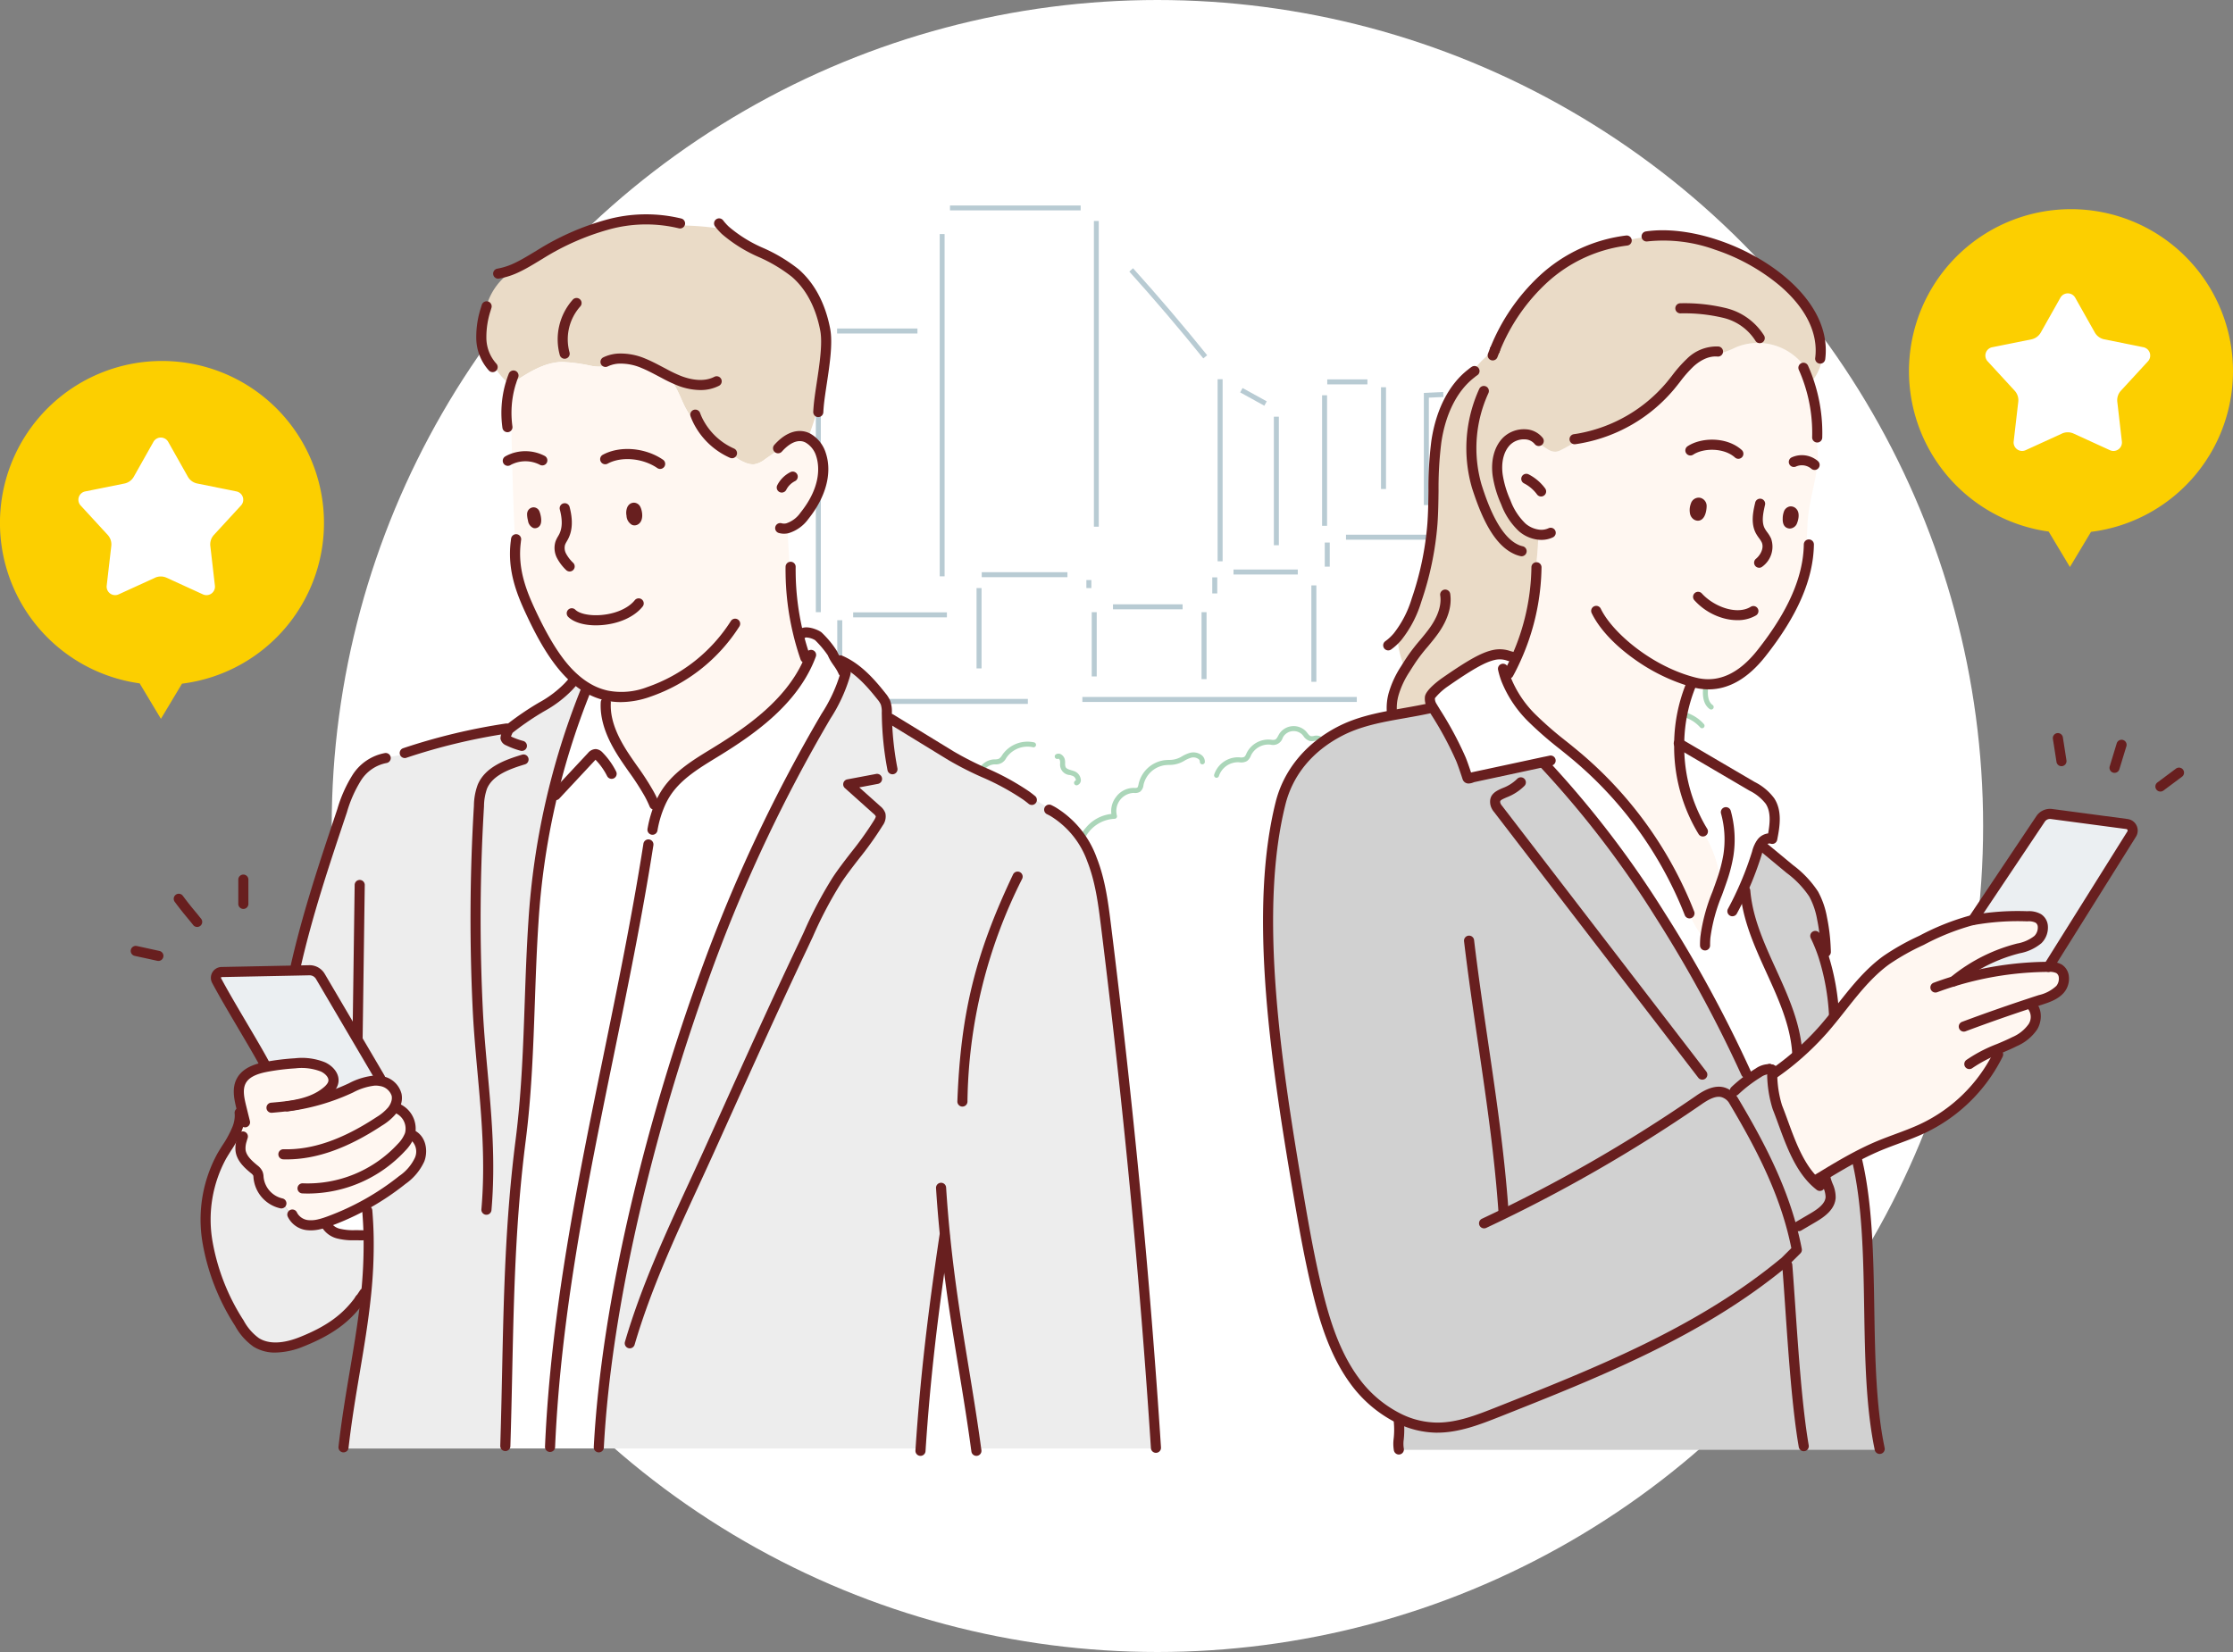<svg xmlns="http://www.w3.org/2000/svg" xmlns:xlink="http://www.w3.org/1999/xlink" width="500" height="370" viewBox="0 0 500 370"><rect x="0" y="0" width="500" height="370" fill="#808080" stroke="none"/><defs><clipPath id="a"><rect width="459.776" height="278.072" fill="none"/></clipPath><clipPath id="b"><rect width="36.903" height="35.294" fill="none"/></clipPath></defs><g transform="translate(12.497)"><g transform="translate(16.776)"><ellipse cx="184.888" cy="185" rx="184.888" ry="185" transform="translate(45)" fill="#fff"/><g transform="translate(138.872 46.025)"><rect width="1.092" height="76.66" transform="translate(42.27 6.398)" fill="#b8cbd3"/><rect width="29.26" height="1.092" transform="translate(44.571)" fill="#b8cbd3"/><rect width="1.092" height="68.468" transform="translate(76.796 3.472)" fill="#b8cbd3"/><g transform="translate(0 14.051)"><path d="M470.949,216.769c-5.318-6.6-10.89-13.145-16.563-19.443l.831-.749c5.686,6.314,11.272,12.871,16.6,19.49Z" transform="translate(-369.659 -196.577)" fill="#b8cbd3"/><rect width="1.119" height="40.783" transform="translate(104.496 24.855)" fill="#b8cbd3"/><rect width="1.119" height="6.175" transform="matrix(0.483, -0.876, 0.876, 0.483, 109.547, 27.81)" fill="#b8cbd3"/><rect width="1.119" height="28.788" transform="translate(117.091 33.252)" fill="#b8cbd3"/><rect width="1.119" height="29.236" transform="translate(127.886 28.454)" fill="#b8cbd3"/><rect width="8.996" height="1.119" transform="translate(129.045 24.896)" fill="#b8cbd3"/><rect width="1.119" height="22.791" transform="translate(141.081 26.654)" fill="#b8cbd3"/><rect width="17.993" height="1.119" transform="translate(19.291 13.5)" fill="#b8cbd3"/><rect width="1.119" height="58.176" transform="translate(14.533 18.858)" fill="#b8cbd3"/><rect width="8.396" height="1.119" transform="translate(1.898 46.487)" fill="#b8cbd3"/><rect width="1.119" height="37.185" transform="translate(5.537 51.844)" fill="#b8cbd3"/><rect width="1.119" height="10.196" transform="translate(19.331 78.833)" fill="#b8cbd3"/><rect width="20.991" height="1.119" transform="translate(22.889 77.074)" fill="#b8cbd3"/><rect width="1.119" height="17.993" transform="translate(50.518 71.636)" fill="#b8cbd3"/><rect width="19.192" height="1.119" transform="translate(51.677 68.078)" fill="#b8cbd3"/><rect width="1.119" height="1.799" transform="translate(75.108 69.837)" fill="#b8cbd3"/><rect width="1.119" height="14.394" transform="translate(76.308 77.034)" fill="#b8cbd3"/><rect width="15.593" height="1.119" transform="translate(81.065 75.275)" fill="#b8cbd3"/><rect width="1.119" height="14.994" transform="translate(100.898 77.034)" fill="#b8cbd3"/><rect width="1.119" height="3.599" transform="translate(103.297 69.237)" fill="#b8cbd3"/><rect width="14.394" height="1.119" transform="translate(108.054 67.478)" fill="#b8cbd3"/><rect width="1.119" height="21.591" transform="translate(125.487 71.036)" fill="#b8cbd3"/><rect width="1.119" height="5.398" transform="translate(128.486 61.44)" fill="#b8cbd3"/><rect width="28.788" height="1.119" transform="translate(133.244 59.681)" fill="#b8cbd3"/><rect width="1.119" height="31.787" transform="translate(166.87 61.44)" fill="#b8cbd3"/><rect width="2.999" height="1.119" transform="translate(172.828 75.875)" fill="#b8cbd3"/><rect width="1.119" height="31.187" transform="translate(180.065 60.241)" fill="#b8cbd3"/><path d="M809.193,370.562h-1.119V345.438l4.332-.2.052,1.117-3.265.15Z" transform="translate(-657.397 -317.518)" fill="#b8cbd3"/><rect width="53.605" height="1.119" transform="translate(8.404 96.459)" fill="#b8cbd3"/><rect width="61.45" height="1.119" transform="translate(74.212 96.023)" fill="#b8cbd3"/><path d="M8.84,782.779H.559a.559.559,0,1,1,0-1.119H8.84a.559.559,0,1,1,0,1.119" transform="translate(0 -672.563)" fill="#abd6b9"/><path d="M60.389,763a.559.559,0,0,1-.554-.484,4.344,4.344,0,0,1,1.638-3.865,4.464,4.464,0,0,1,3.509-1.084,5.977,5.977,0,0,1,5.3-4.061,2.454,2.454,0,0,1,.213-1.2,3.306,3.306,0,0,1,2.177-1.835,7.326,7.326,0,0,1,4.316.727.559.559,0,1,1-.414,1.039,6.244,6.244,0,0,0-3.641-.678,2.18,2.18,0,0,0-1.414,1.2,1.18,1.18,0,0,0,0,1.063.559.559,0,0,1-.557.828,4.718,4.718,0,0,0-5.019,3.687.559.559,0,0,1-.719.433,3.515,3.515,0,0,0-4.28,3.6.56.56,0,0,1-.479.63.583.583,0,0,1-.076.005" transform="translate(-48.65 -647.103)" fill="#abd6b9"/><path d="M177.592,771.067a.56.56,0,0,1-.528-.373,7.738,7.738,0,0,0-1.8-3.291,2.272,2.272,0,0,0-2.922-.243.559.559,0,0,1-.934-.546,2.919,2.919,0,0,0-.656-2.7.559.559,0,0,1,.822-.759,4.06,4.06,0,0,1,1.047,2.591,3.534,3.534,0,0,1,3.387.825,8.708,8.708,0,0,1,2.111,3.753.56.56,0,0,1-.528.746" transform="translate(-138.792 -657.36)" fill="#abd6b9"/><path d="M271.929,773.722a.56.56,0,0,1-.559-.548,4.071,4.071,0,0,1,3.539-4c.168-.017.332-.024.492-.03a2.25,2.25,0,0,0,.894-.146,2.281,2.281,0,0,0,.706-.779c.055-.08.109-.16.165-.239a6.843,6.843,0,0,1,7.007-2.638.559.559,0,0,1-.258,1.089,5.7,5.7,0,0,0-5.836,2.2c-.051.072-.1.146-.152.22a2.524,2.524,0,0,1-2.482,1.413c-.148.006-.288.011-.42.025a2.955,2.955,0,0,0-2.535,2.869.559.559,0,0,1-.548.571h-.012" transform="translate(-220.768 -659.146)" fill="#abd6b9"/><path d="M369.69,786.73a.56.56,0,0,1-.205-1.08c.044-.017.057-.022.057-.1a1.175,1.175,0,0,0-.651-.9c-.2-.081-.422-.148-.658-.218a2.338,2.338,0,0,1-2.217-2.621,4.106,4.106,0,0,0-.027-.556.669.669,0,0,0-.354-.5.558.558,0,1,1-.545-.974,1.117,1.117,0,0,1,1.069-.019,1.822,1.822,0,0,1,.936,1.331,5,5,0,0,1,.039.713,1.969,1.969,0,0,0,.113.841c.194.382.709.537,1.305.715.25.075.509.152.758.253a2.276,2.276,0,0,1,1.349,1.939,1.186,1.186,0,0,1-.766,1.135.554.554,0,0,1-.2.039" transform="translate(-296.782 -670.916)" fill="#abd6b9"/><path d="M556.72,758.124a.56.56,0,0,1-.536-.722,5.607,5.607,0,0,1,5.443-3.873c.095,0,.191.01.287.016a1.746,1.746,0,0,0,1.016-.109,1.719,1.719,0,0,0,.44-.682c.035-.074.069-.149.1-.221a5.428,5.428,0,0,1,5.21-2.963c.092.007.185.017.278.027a1.9,1.9,0,0,0,.858-.024c.3-.125.5-.483.721-.9.095-.174.193-.354.306-.528a3.86,3.86,0,0,1,5.85-.48c.124.136.237.278.346.416.271.341.5.635.79.705a1.859,1.859,0,0,0,.679-.04,2.287,2.287,0,0,1,1.352.059,2.382,2.382,0,0,1,1.068,1.175l.064.117a6.173,6.173,0,0,0,3.52,2.865.559.559,0,0,1-.334,1.068,7.3,7.3,0,0,1-4.164-3.39l-.068-.124c-.167-.306-.325-.595-.531-.684a1.43,1.43,0,0,0-.721.018,2.721,2.721,0,0,1-1.131.023,2.651,2.651,0,0,1-1.4-1.1c-.1-.128-.2-.249-.3-.356a2.747,2.747,0,0,0-4.087.336c-.089.136-.172.29-.261.452a2.236,2.236,0,0,1-2.681,1.5c-.084-.009-.167-.018-.249-.025a4.351,4.351,0,0,0-4.115,2.341c-.032.065-.063.132-.094.2a2.57,2.57,0,0,1-.82,1.133,2.616,2.616,0,0,1-1.722.3c-.088-.006-.175-.011-.262-.015a4.508,4.508,0,0,0-4.327,3.079.56.56,0,0,1-.535.4" transform="translate(-452.456 -643.994)" fill="#abd6b9"/><path d="M731.8,698.45l-.056,0a.559.559,0,0,1-.5-.612c.369-3.687,4.761-6.013,7.2-6.9a5.8,5.8,0,0,1-.773-4.654,5.731,5.731,0,0,1,3.046-3.931,7.341,7.341,0,0,1-.609-4.572,3.737,3.737,0,0,1,2.229-2.435,2.731,2.731,0,0,1,1.508-.15,3.723,3.723,0,0,1,1.246-2.2,4.38,4.38,0,0,1,3.884-1.055,5.84,5.84,0,0,1,4.032,4.663,5.606,5.606,0,0,1,7.1,2.759,6.328,6.328,0,0,1,9.2,4.428,3.616,3.616,0,0,1,2.017-.539,3.363,3.363,0,0,1,2.87,1.539,6.216,6.216,0,0,1,.457,1,4.287,4.287,0,0,0,1.859,2.333c.288.234.585.476.864.74.946.894,1.8,2.423,1.1,3.789a.559.559,0,1,1-1-.51c.39-.762-.159-1.787-.876-2.466-.249-.235-.517-.454-.8-.685a5.332,5.332,0,0,1-2.2-2.8,5.26,5.26,0,0,0-.371-.822,2.463,2.463,0,0,0-3.9-.076.559.559,0,0,1-1.027-.31,5.223,5.223,0,0,0-8.185-4.326.56.56,0,0,1-.86-.325,4.37,4.37,0,0,0-6.376-2.382.559.559,0,0,1-.879-.423c-.117-1.863-1.286-4.007-3.3-4.5a3.291,3.291,0,0,0-2.872.8,2.437,2.437,0,0,0-.893,2.107.559.559,0,0,1-.862.539,1.458,1.458,0,0,0-1.347-.088,2.62,2.62,0,0,0-1.545,1.68c-.374,1.388.179,2.928.776,4.387a.559.559,0,0,1-.352.747,4.818,4.818,0,0,0-1.814,7.6.559.559,0,0,1-.238.941c-1.757.492-6.853,2.685-7.2,6.194a.56.56,0,0,1-.556.5" transform="translate(-594.891 -583.22)" fill="#abd6b9"/><path d="M1008.193,729.542a.559.559,0,0,1-.433-.205,2.993,2.993,0,0,1,2.3-4.893,3.812,3.812,0,0,1,5.454-3.811,3.651,3.651,0,0,1,1.942-1.474,3.535,3.535,0,0,1,3.019.3,6.818,6.818,0,0,1,.918.735,3.025,3.025,0,0,0,1.263.826,3.076,3.076,0,0,0,1.272-.13c.106-.025.212-.05.317-.073a8.952,8.952,0,0,1,8.454,2.837.559.559,0,1,1-.848.73,7.8,7.8,0,0,0-7.37-2.473c-.1.021-.2.044-.3.068a4.011,4.011,0,0,1-1.757.136,3.94,3.94,0,0,1-1.782-1.089,5.919,5.919,0,0,0-.766-.62,2.6,2.6,0,0,0-3.61,1.207.56.56,0,0,1-.847.258,2.7,2.7,0,0,0-4.132,3.05.559.559,0,0,1-.687.712,1.881,1.881,0,0,0-1.978,3,.559.559,0,0,1-.432.914" transform="translate(-819.308 -621.55)" fill="#abd6b9"/><path d="M1145.011,673.746a.557.557,0,0,1-.325-.1c-1.293-.924-1.771-2.669-1.421-5.185a29.289,29.289,0,0,1,1.674-6.478.559.559,0,1,1,1.044.4,28.169,28.169,0,0,0-1.61,6.23c-.288,2.071.036,3.458.963,4.121a.559.559,0,0,1-.326,1.014" transform="translate(-929.997 -574.906)" fill="#abd6b9"/><path d="M391.211,802.2a.559.559,0,0,1-.552-.476,8.472,8.472,0,0,1,2.12-6.758,8.608,8.608,0,0,1,5.676-3.043,5.05,5.05,0,0,1,.991-3.724,4.9,4.9,0,0,1,3.985-2.106l.169.005a1.3,1.3,0,0,0,.637-.065c.168-.11.239-.452.307-.782l.023-.114a6.87,6.87,0,0,1,5.617-5.227c.381-.052.76-.071,1.127-.089a5.277,5.277,0,0,0,3.013-.835,7.9,7.9,0,0,1,1.752-.758,3.081,3.081,0,0,1,2.589.529,1.833,1.833,0,0,1,.72,1.52.559.559,0,0,1-1.118-.046.723.723,0,0,0-.306-.6,1.964,1.964,0,0,0-1.607-.315,6.945,6.945,0,0,0-1.5.661,6.328,6.328,0,0,1-3.485.965c-.359.018-.7.034-1.029.08a5.718,5.718,0,0,0-4.676,4.351l-.022.108a2.158,2.158,0,0,1-.79,1.492,2.1,2.1,0,0,1-1.291.248l-.152-.005a4.058,4.058,0,0,0-3.719,5.062.56.56,0,0,1-.53.738h-.036a7.792,7.792,0,0,0-7.355,8.545.559.559,0,0,1-.469.637.568.568,0,0,1-.084.006" transform="translate(-317.747 -669.701)" fill="#abd6b9"/><path d="M932.966,822.821a.56.56,0,0,1-.552-.473,6.082,6.082,0,0,1,2.039-5.33,6.277,6.277,0,0,1,4.577-1.757,6.618,6.618,0,0,1,.685-4.3,6.45,6.45,0,0,1,3.981-3.314.559.559,0,1,1,.287,1.081,5.612,5.612,0,0,0-3.662,7.01.559.559,0,0,1-.654.735,5.341,5.341,0,0,0-6.147,5.7.559.559,0,0,1-.467.639.582.582,0,0,1-.087.007" transform="translate(-758.502 -693.693)" fill="#abd6b9"/></g></g><g transform="translate(0 48)"><g clip-path="url(#a)"><path d="M692.32,606.964c-.4-.662-.807-1.147-1.205-1.809l.161-.076c.348.144.688.289,1.027.442l-.025.051c3.777,1.639,6.647,4.816,9.2,8.043a5.731,5.731,0,0,1,.908,1.427,6.2,6.2,0,0,1,.3,2.276c0,.11,0,.221.009.331.747.671,1.52,1.308,2.309,1.894q6.01,3.682,12.012,7.355c5.416,3.312,11.732,5.206,16.876,8.943l.153-.221c1.953,1.257,3.93,2.463,5.951,3.61l-.119.2c4.092,2.276,7.012,6.344,8.744,10.718,1.851,4.663,2.5,9.7,3.124,14.676,4.89,39.349,8.633,77.525,11.205,117.095v.161h-40.28c-2.114-15.7-5.161-29.879-6.953-47.681l-.1.009c-2.479,16.6-4.253,30.975-5.357,47.672H638.194v-.263c1.791-33.378,12.122-74.723,25.068-109.477a343.852,343.852,0,0,1,25.577-53.889c1.791-3.057,3.659-6.158,4.5-9.589a4.557,4.557,0,0,1-1.019-1.9" transform="translate(-533.387 -505.662)" fill="#ededed"/><path d="M533.22,585.4c-.238,4.28,1.766,8.357,4.109,11.941,1.868,2.845,4,5.538,5.611,8.51l.611-.331c.636.8,1.273,1.6,1.91,2.4a16.886,16.886,0,0,1,1.443-2.6c2.7-3.949,7.012-6.446,11.1-8.952,8.167-5.011,16.384-11.092,20.374-19.7a6.578,6.578,0,0,1-.416-1.316l-.051.008a58.606,58.606,0,0,1-1.672-5.75c.357.144.721.289,1.086.425l.076-.2c.637-.518,2.793.17,3.421.7a22.184,22.184,0,0,1,3.158,3.8,8.284,8.284,0,0,0,.6,1.172c.4.662.807,1.146,1.205,1.809a4.559,4.559,0,0,0,1.019,1.9c-.84,3.431-2.708,6.531-4.5,9.589a343.835,343.835,0,0,0-25.577,53.889c-12.946,34.754-23.277,76.1-25.068,109.477v.263H510.724v-.561c.755-23.968.433-45.048,3.438-68.506,2.088-16.315,1.774-32.512,2.861-48.9a167.2,167.2,0,0,1,11.63-51.6l-.178-.127c.093-.119.187-.238.289-.348l.238-.374a14.434,14.434,0,0,0,4.474,1.784c-.025.518-.017,1.045.008,1.563Z" transform="translate(-426.851 -476.027)" fill="#fff"/><path d="M522.452,8.234a63.047,63.047,0,0,1,6.927.433,13.764,13.764,0,0,1,3.26.688c4.3,4.1,10.976,5.538,15.577,9.5,3.744,3.227,5.857,7.95,6.757,12.74.8,4.23-.866,11.551-1.409,16.553l-.1-.009a7.444,7.444,0,0,1-.263,1.308,61.534,61.534,0,0,1-2.105,6.412,3.789,3.789,0,0,0-1.409-.433c-2.054-.212-3.913,1.189-5.272,2.709l.2.289-3.082,2.14a5.328,5.328,0,0,1-2.487,1.163,4.262,4.262,0,0,1-1.859-.323,9.059,9.059,0,0,1-3.43-2.327,15.552,15.552,0,0,1-6.842-6.276c-2.139-1.2-3.251-3.61-4.245-5.86-.908-2.072-1.944-4.289-3.786-5.546-1.52-.79-3.022-1.631-4.618-2.285a12.969,12.969,0,0,0-5.7-1.053l.068.849a9.769,9.769,0,0,1-6.29.722,36.212,36.212,0,0,0-6.384-.824c-3.973.119-7.513,2.4-10.815,4.595l-.475-.153h-.009c-.076.229-.144.459-.212.688a16.4,16.4,0,0,1-3.65-4.187l-.314.2a9.844,9.844,0,0,1-2.53-6.557,20.382,20.382,0,0,1,.993-6.4,13.809,13.809,0,0,1,7.139-9.232l-.076-.144c1.766-.841,3.438-1.9,5.111-2.9a58.376,58.376,0,0,1,15-6.633,32.27,32.27,0,0,1,16.333-.3Z" transform="translate(-399.461 -5.741)" fill="#eadbc7"/><path d="M573.279,216.962l-.2-.289c1.358-1.52,3.217-2.922,5.272-2.709a3.794,3.794,0,0,1,1.409.433,6.419,6.419,0,0,1,2.937,3.728c1.536,4.68-.62,9.81-3.718,13.674a7.4,7.4,0,0,1-3.82,2.794c.187,3.3.382,6.574.569,9.861h.153a59.989,59.989,0,0,0,1.63,13.411,58.616,58.616,0,0,0,1.672,5.75l.051-.009a6.577,6.577,0,0,0,.416,1.316c-3.99,8.6-12.207,14.685-20.374,19.7-4.083,2.505-8.4,5-11.095,8.952a16.889,16.889,0,0,0-1.443,2.6c-.637-.807-1.273-1.605-1.91-2.4l-.611.331c-1.613-2.972-3.744-5.665-5.611-8.51-2.343-3.584-4.346-7.661-4.109-11.941l.263-.017c-.025-.518-.034-1.044-.008-1.563a14.438,14.438,0,0,1-4.474-1.784,17.071,17.071,0,0,1-2.258-1.605c-4.4-3.661-7.615-9.513-10.28-15.211-2.182-4.663-4.194-9.827-3.379-15.95l-.187-.025q-.433-9.236-.662-18.473c-.068-2.361-.119-4.731-.144-7.092l-.891.017a23.012,23.012,0,0,1,.645-9.47c.068-.229.136-.459.212-.688h.009l.475.153c3.3-2.2,6.842-4.476,10.815-4.595a36.212,36.212,0,0,1,6.384.824,9.77,9.77,0,0,0,6.29-.722l-.068-.849a12.969,12.969,0,0,1,5.7,1.053c1.6.654,3.1,1.5,4.618,2.285,1.842,1.257,2.878,3.474,3.786,5.546.993,2.251,2.105,4.663,4.245,5.86a15.551,15.551,0,0,0,6.842,6.276,9.061,9.061,0,0,0,3.43,2.327,4.264,4.264,0,0,0,1.859.323A5.33,5.33,0,0,0,570.2,219.1l3.081-2.14m-32.114,15.772c.577-.4.348-1.826.059-2.412-.187-.374-.526-.416-.755-.17a.7.7,0,0,0-.144.246,2.118,2.118,0,0,0-.076,1.172c.051.323.306,1.58.917,1.164m-22.352.594a3.451,3.451,0,0,0-.221-2.072.292.292,0,0,0-.569.009,1.152,1.152,0,0,0-.017.391c.009.314.348,2.3.807,1.673" transform="translate(-428.124 -164.275)" fill="#fff7f1"/><path d="M239.856,722.493,227.632,701.7a2.8,2.8,0,0,0-2.462-1.376l-3.608.077a3.64,3.64,0,0,1,.509-.781c2.674-11.89,6.562-23.458,10.433-35.017a29.2,29.2,0,0,1,3.268-7.381,9.87,9.87,0,0,1,6.494-4.425l-.017-.178a29.855,29.855,0,0,0,4.321-.73l-.051-.221a134.794,134.794,0,0,1,22.81-5.487l-.017-.136c.357-.042.722-.076,1.087-.119,6.35-4.926,9.066-5.232,12.767-9.1l.348.314c.518-.569,1.036-1.138,1.554-1.716a17.064,17.064,0,0,0,2.258,1.605l-.238.374c-.1.11-.2.229-.289.348l.178.127a167.2,167.2,0,0,0-11.63,51.6c-1.087,16.392-.773,32.588-2.861,48.9-3.005,23.458-2.683,44.538-3.438,68.506v.561H232.827v-.263c1.358-12.018,3.829-22.634,4.992-33.718A107.518,107.518,0,0,0,238.447,760q-.051-2.841-.3-5.792l.093-.009a11.333,11.333,0,0,0-.323-1.486A57.376,57.376,0,0,0,246,747.293a11.482,11.482,0,0,0,3.854-4.544c.721-1.877.331-4.323-1.375-5.385l-.382-.025c-.11-.2-.221-.4-.331-.6a4.951,4.951,0,0,0-2.971-5.5l-.662-.127a4.662,4.662,0,0,0,.492-1.138,3.668,3.668,0,0,0,.085-1.741,4.306,4.306,0,0,0-3.557-3.083,9.449,9.449,0,0,1-1.384-2.6Z" transform="translate(-185.176 -531.019)" fill="#ededed"/><path d="M266.142,1353.1a57.626,57.626,0,0,0,8.328-3.822,11.339,11.339,0,0,1,.323,1.486l-.093.009q.242,2.956.3,5.792c-.807-.11-1.6-.212-2.411-.323-.28,0-.56-.009-.84-.009a13.256,13.256,0,0,1-3.574-.382,4.433,4.433,0,0,1-2.776-2.157l-.1-.3c.289-.093.569-.2.849-.3" transform="translate(-221.725 -1127.587)" fill="#fff"/><path d="M129.188,1266.782a4.434,4.434,0,0,0,2.776,2.157,13.266,13.266,0,0,0,3.574.382c.28,0,.56.009.841.009.806.11,1.6.212,2.411.323a107.526,107.526,0,0,1-.628,13.462,13.267,13.267,0,0,1-1.324.611h-.009c-3.345,4.654-7.462,7.236-13.039,9.47-3.26,1.308-7.165,2-10.153.153a12.6,12.6,0,0,1-3.795-4.323,48.848,48.848,0,0,1-7.148-18.277,29.737,29.737,0,0,1,3.2-19.135c1.2-2.072,2.742-4.136,3.523-6.336a9.819,9.819,0,0,0,.968,2.735,5.713,5.713,0,0,0-.272,2.353c.238,1.758,1.681,3.066,3.056,4.2a2.637,2.637,0,0,1,.807.926,3.149,3.149,0,0,1,.17.977,6.623,6.623,0,0,0,5.11,5.733l.357-.085a9.919,9.919,0,0,0,2.114,2.633,4.292,4.292,0,0,0,3.676,2.344,7.532,7.532,0,0,0,2.343-.221c.45-.1.9-.238,1.341-.382Z" transform="translate(-85.518 -1040.672)" fill="#ededed"/><path d="M141.976,1056.519a2.61,2.61,0,0,0,.467-1.053c.255-1.444-.985-2.743-2.309-3.363a12.9,12.9,0,0,0-6.256-.815,52.076,52.076,0,0,0-6.29.764l-.127.025a4.29,4.29,0,0,1-.2-.4l-.085.042c-2.292-4.374-7.971-13.479-10.883-18.965a1.3,1.3,0,0,1,1.112-1.911l16.044-.323,3.608-.077a2.8,2.8,0,0,1,2.462,1.376l12.224,20.791-.085.051a9.447,9.447,0,0,0,1.384,2.6,6.112,6.112,0,0,0-1.358-.11c-2.122.085-4.083,1.1-6.019,1.97a47.7,47.7,0,0,1-12.886,3.72l-.008-.059a16.07,16.07,0,0,0,8.319-3.312,4.933,4.933,0,0,0,.883-.951" transform="translate(-97.068 -861.138)" fill="#ebeff2"/><path d="M180.583,1166.978l.662.127a4.951,4.951,0,0,1,2.971,5.5c.11.2.221.4.331.6l.382.026c1.706,1.061,2.1,3.507,1.375,5.385a11.481,11.481,0,0,1-3.854,4.544,58.958,58.958,0,0,1-16.409,9.241c-.28.1-.56.2-.849.3-.442.145-.891.28-1.341.382a7.525,7.525,0,0,1-2.343.221,4.291,4.291,0,0,1-3.676-2.344,9.925,9.925,0,0,1-2.114-2.633l-.357.085a6.623,6.623,0,0,1-5.11-5.733,3.15,3.15,0,0,0-.17-.977,2.633,2.633,0,0,0-.807-.926c-1.375-1.13-2.818-2.437-3.056-4.2a5.713,5.713,0,0,1,.272-2.353,9.825,9.825,0,0,1-.968-2.735,8.2,8.2,0,0,0,.45-1.783c.229-.629.45-1.257.645-1.894-.085-.348-.17-.688-.255-1.036-.467-1.911-.908-4.026,0-5.767,1.044-2,3.438-2.769,5.654-3.185l.127-.025a52.126,52.126,0,0,1,6.29-.764,12.9,12.9,0,0,1,6.256.815c1.324.62,2.564,1.919,2.309,3.363a2.613,2.613,0,0,1-.467,1.053,4.934,4.934,0,0,1-.883.951,16.067,16.067,0,0,1-8.319,3.313l.009.06a47.7,47.7,0,0,0,12.886-3.72c1.936-.866,3.9-1.885,6.019-1.97a6.111,6.111,0,0,1,1.358.11,4.305,4.305,0,0,1,3.557,3.083,3.667,3.667,0,0,1-.085,1.741,4.67,4.67,0,0,1-.492,1.138" transform="translate(-121.625 -966.891)" fill="#fff7f1"/><path d="M143.048,1165.621a1.131,1.131,0,0,1-1.1-.865c-.1-.4-.2-.806-.3-1.21s-.2-.814-.3-1.219l-.254-1.034c-.537-2.2-.971-4.512.1-6.558,1.333-2.547,4.318-3.373,6.448-3.773l.114-.023.018,0a53.46,53.46,0,0,1,6.427-.781,13.876,13.876,0,0,1,6.807.921c1.722.806,3.3,2.537,2.94,4.583a3.736,3.736,0,0,1-.649,1.5,6.128,6.128,0,0,1-1.073,1.164c-2.154,1.854-4.979,2.99-8.893,3.577-1.383.2-2.8.333-4.247.459a1.131,1.131,0,0,1-.2-2.255c1.468-.127,2.79-.248,4.11-.442,3.471-.521,5.934-1.49,7.746-3.05a3.984,3.984,0,0,0,.68-.721l.019-.028a1.494,1.494,0,0,0,.275-.6c.145-.822-.733-1.7-1.675-2.141a11.912,11.912,0,0,0-5.714-.711,51.235,51.235,0,0,0-6.141.746l-.118.024c-2.663.5-4.207,1.326-4.874,2.6-.7,1.348-.356,3.122.1,4.974l.255,1.037q.147.606.3,1.212t.3,1.219a1.131,1.131,0,0,1-1.1,1.4" transform="translate(-117.461 -961.134)" fill="#681f1f"/><path d="M147.134,1049.942a1.13,1.13,0,0,1-.976-.559l-1.146-1.953-12.224-20.79a1.663,1.663,0,0,0-1.468-.818l-3.6.076-16.045.323a.148.148,0,0,0-.136.078.163.163,0,0,0,0,.169c1.489,2.806,3.7,6.551,5.836,10.172,2.019,3.422,3.926,6.654,5.051,8.8a1.131,1.131,0,1,1-2,1.051c-1.1-2.1-2.992-5.3-5-8.7-2.15-3.643-4.373-7.411-5.884-10.259a2.426,2.426,0,0,1,2.091-3.573l16.041-.323,3.607-.076a3.92,3.92,0,0,1,3.46,1.933l12.224,20.791,1.146,1.955a1.131,1.131,0,0,1-.974,1.7" transform="translate(-91.307 -855.383)" fill="#681f1f"/><path d="M203.148,1192.7c-.255,0-.508,0-.762-.011a1.131,1.131,0,0,1,.065-2.262c6.379.183,13.177-2.164,20.789-7.178a10.83,10.83,0,0,0,2.628-2.183,3.626,3.626,0,0,0,.333-.5l.017-.029a3.54,3.54,0,0,0,.374-.861,2.538,2.538,0,0,0,.067-1.211,3.259,3.259,0,0,0-2.669-2.2,4.962,4.962,0,0,0-1.1-.09,13.448,13.448,0,0,0-4.877,1.545q-.362.166-.723.328a48.813,48.813,0,0,1-13.18,3.806c-.217.035-.45.07-.679.1a1.131,1.131,0,0,1-.27-2.246c.194-.023.4-.056.6-.088l.02,0a46.565,46.565,0,0,0,12.581-3.632q.355-.159.709-.322a15.316,15.316,0,0,1,5.728-1.747,7.229,7.229,0,0,1,1.613.129l.02,0a5.356,5.356,0,0,1,4.436,3.968,4.759,4.759,0,0,1-.106,2.273,5.788,5.788,0,0,1-.6,1.394,5.888,5.888,0,0,1-.527.784,12.713,12.713,0,0,1-3.161,2.673c-7.715,5.081-14.7,7.559-21.334,7.559" transform="translate(-168.232 -981.031)" fill="#681f1f"/><path d="M152.967,1267.474a1.124,1.124,0,0,1-.229-.024,7.719,7.719,0,0,1-6.009-6.739c-.006-.06-.012-.135-.019-.209a1.884,1.884,0,0,0-.058-.41l-.008-.019a2.072,2.072,0,0,0-.491-.5c-1.512-1.242-3.159-2.755-3.45-4.911a6.756,6.756,0,0,1,.3-2.8c.075-.289.165-.567.251-.836a1.131,1.131,0,1,1,2.154.69v0c-.082.253-.159.492-.218.722l-.008.028a4.751,4.751,0,0,0-.239,1.885c.182,1.348,1.411,2.457,2.654,3.478a3.68,3.68,0,0,1,1.127,1.35,3.371,3.371,0,0,1,.242,1.135c0,.059.01.117.015.176a5.489,5.489,0,0,0,4.213,4.74,1.132,1.132,0,0,1-.227,2.24" transform="translate(-119.229 -1044.819)" fill="#681f1f"/><path d="M229.753,1231.9q-.64,0-1.281-.029a1.131,1.131,0,0,1,.1-2.26,27.452,27.452,0,0,0,21.3-8.847,7.16,7.16,0,0,0,1.558-2.324,2.635,2.635,0,0,0,.1-.363l0-.017a3.808,3.808,0,0,0-2.259-4.2,1.131,1.131,0,0,1,.786-2.122,6.091,6.091,0,0,1,3.685,6.794,4.867,4.867,0,0,1-.176.654,9.141,9.141,0,0,1-2.02,3.1,29.763,29.763,0,0,1-21.8,9.615" transform="translate(-190.049 -1012.582)" fill="#681f1f"/><path d="M218.749,1271.337q-.286,0-.568-.021a5.4,5.4,0,0,1-4.627-3.018l-.022-.053a1.131,1.131,0,0,1,2.044-.966c.015.03.032.068.047.105l.009.02a3.214,3.214,0,0,0,2.722,1.656,6.373,6.373,0,0,0,1.989-.193c.37-.084.752-.193,1.255-.358.273-.089.548-.189.814-.285a57.825,57.825,0,0,0,16.09-9.061,10.3,10.3,0,0,0,3.5-4.066,3.4,3.4,0,0,0-.917-4.018,1.131,1.131,0,0,1,1.194-1.921c2.321,1.444,2.677,4.556,1.833,6.751a12.522,12.522,0,0,1-4.2,5.021,60.09,60.09,0,0,1-16.726,9.419c-.287.1-.581.212-.89.312-.569.186-1.014.313-1.44.409a8.93,8.93,0,0,1-2.11.267m-5.206-3.068.006.013-.006-.013m2.061-.927.01.021-.01-.021m0,0h0m0,0v0Z" transform="translate(-178.383 -1043.773)" fill="#681f1f"/><path d="M306.731,1467.4a1.131,1.131,0,0,1-.916-1.793c.317-.44.631-.9.931-1.373a1.131,1.131,0,1,1,1.907,1.217c-.324.508-.662,1.006-1,1.481a1.129,1.129,0,0,1-.918.469" transform="translate(-255.413 -1223.219)" fill="#681f1f"/><path d="M112.165,1272.833a9.129,9.129,0,0,1-4.884-1.3,13.691,13.691,0,0,1-4.161-4.69,49.954,49.954,0,0,1-7.3-18.706,30.823,30.823,0,0,1,3.34-19.867c.362-.627.757-1.256,1.139-1.864a23.076,23.076,0,0,0,2.3-4.285,7.037,7.037,0,0,0,.393-1.545l0-.028a5.228,5.228,0,0,0,.035-1.288,1.131,1.131,0,1,1,2.251-.214,7.571,7.571,0,0,1-.048,1.824,9.341,9.341,0,0,1-.507,2.015,24.738,24.738,0,0,1-2.511,4.724c-.388.618-.754,1.2-1.1,1.793a28.557,28.557,0,0,0-3.061,18.4,47.723,47.723,0,0,0,6.991,17.848,11.612,11.612,0,0,0,3.428,3.956c2.773,1.718,6.5.817,9.137-.241,6-2.4,9.634-5.034,12.542-9.08a1.131,1.131,0,1,1,1.836,1.321c-3.181,4.426-7.1,7.283-13.537,9.86a17.337,17.337,0,0,1-6.284,1.364" transform="translate(-79.759 -1017.897)" fill="#681f1f"/><path d="M268.383,1374.1h-.028c-.169,0-.337-.006-.5-.008s-.344,0-.518-.009c-.141,0-.282,0-.423,0s-.269,0-.4,0a14.289,14.289,0,0,1-3.893-.428,5.554,5.554,0,0,1-3.475-2.749,1.131,1.131,0,1,1,2.035-.986,3.308,3.308,0,0,0,2.085,1.567,12.5,12.5,0,0,0,3.263.334c.127,0,.276,0,.421,0s.289,0,.431,0c.169,0,.337.006.5.008s.353,0,.531.009a1.131,1.131,0,0,1-.027,2.262" transform="translate(-216.487 -1144.295)" fill="#681f1f"/><path d="M284.4,1406.727a1.088,1.088,0,0,1-.128-.007,1.131,1.131,0,0,1-1-1.251c.673-5.956,1.621-11.59,2.538-17.038.96-5.7,1.866-11.086,2.452-16.67a106.451,106.451,0,0,0,.622-13.321c-.033-1.815-.131-3.74-.293-5.723a1.131,1.131,0,1,1,2.254-.184c.166,2.031.267,4,.3,5.864a108.673,108.673,0,0,1-.634,13.6c-.593,5.654-1.505,11.073-2.471,16.81-.912,5.419-1.855,11.022-2.521,16.917a1.131,1.131,0,0,1-1.122,1" transform="translate(-236.75 -1129.436)" fill="#681f1f"/><path d="M218.185,783.891a1.133,1.133,0,0,1-1.11-1.354c.039-.193.086-.382.128-.549,2.659-11.818,6.563-23.477,10.34-34.753l.121-.362a30.388,30.388,0,0,1,3.408-7.662,10.963,10.963,0,0,1,7.273-4.905,1.131,1.131,0,0,1,.306,2.242,8.718,8.718,0,0,0-5.716,3.946,28.227,28.227,0,0,0-3.127,7.1l-.121.361c-3.76,11.226-7.647,22.834-10.281,34.544l-.006.026c-.038.153-.078.312-.107.457a1.131,1.131,0,0,1-1.108.909" transform="translate(-181.407 -613.648)" fill="#681f1f"/><path d="M542.158,404.094a1.281,1.281,0,0,1-.38-.057A2.062,2.062,0,0,1,540.6,402.4a6.677,6.677,0,0,1-.2-1.2c0-.01,0-.02,0-.031,0-.026,0-.05,0-.072a1.71,1.71,0,0,1,.086-.7h0a1.472,1.472,0,0,1,1.309-.983,1.426,1.426,0,0,1,1.356.891c.215.476.74,2.334.1,3.205a1.328,1.328,0,0,1-1.088.584" transform="translate(-451.644 -333.787)" fill="#681f1f"/><path d="M677.437,398.2a1.425,1.425,0,0,1-.568-.118,2.469,2.469,0,0,1-1.225-2.064,3.256,3.256,0,0,1,.127-1.753,1.827,1.827,0,0,1,.357-.606l.023-.026a1.548,1.548,0,0,1,1.365-.5,1.647,1.647,0,0,1,1.23.934c.457.928.8,3-.428,3.849a1.562,1.562,0,0,1-.881.284m.471-3.193h0m-1.073-.358h0Z" transform="translate(-564.633 -328.53)" fill="#681f1f"/><path d="M581.182,409.224a1.127,1.127,0,0,1-.809-.341,10.426,10.426,0,0,1-2.016-2.657,4.867,4.867,0,0,1-.329-3.752,6.757,6.757,0,0,1,.56-1.132c.087-.15.169-.291.24-.429.718-1.383.772-3.194.164-5.54a1.131,1.131,0,1,1,2.189-.567c.754,2.912.641,5.25-.346,7.15-.1.184-.2.356-.292.523a4.9,4.9,0,0,0-.385.753,2.677,2.677,0,0,0,.232,2.006,8.23,8.23,0,0,0,1.6,2.065,1.131,1.131,0,0,1-.809,1.922" transform="translate(-482.903 -329.229)" fill="#681f1f"/><path d="M508.38,326.149a1.131,1.131,0,0,1-.571-2.109,8.1,8.1,0,0,1,1.105-.534,9.362,9.362,0,0,1,7.682.4,1.131,1.131,0,0,1-.984,2.037,7.045,7.045,0,0,0-5.855-.336,5.9,5.9,0,0,0-.809.389,1.126,1.126,0,0,1-.568.154" transform="translate(-423.945 -269.816)" fill="#681f1f"/><path d="M653.474,324.374a1.125,1.125,0,0,1-.638-.2c-3.261-2.234-8.043-2.656-11.122-.984a1.131,1.131,0,0,1-1.079-1.989c3.834-2.082,9.5-1.617,13.479,1.105a1.132,1.132,0,0,1-.64,2.065" transform="translate(-534.933 -267.345)" fill="#681f1f"/><path d="M600.985,529.542c-2.691,0-4.961-.682-6.192-1.886a1.131,1.131,0,0,1,1.581-1.618c.9.884,3.052,1.36,5.472,1.215,3.349-.2,6.353-1.478,7.839-3.331a1.131,1.131,0,1,1,1.764,1.416c-1.9,2.37-5.441,3.93-9.467,4.173q-.506.03-1,.03" transform="translate(-496.829 -437.486)" fill="#681f1f"/><path d="M541.879,473.773a15.665,15.665,0,0,1-8.154-2.273,18.043,18.043,0,0,1-2.4-1.707c-4.765-3.966-8.157-10.42-10.579-15.6-2.139-4.572-4.348-10-3.477-16.57l0-.033c.017-.142.035-.3.064-.465a1.131,1.131,0,1,1,2.227.393c-.017.1-.032.219-.045.335l0,.042,0,.017c-.794,5.968,1.278,11.038,3.282,15.321,4.422,9.455,7.656,12.887,9.979,14.821a15.838,15.838,0,0,0,2.11,1.5,13.4,13.4,0,0,0,4.132,1.651,16,16,0,0,0,8.827-.809,36.174,36.174,0,0,0,18.666-14.742,1.131,1.131,0,1,1,1.931,1.177,38.47,38.47,0,0,1-19.84,15.7,20.06,20.06,0,0,1-6.72,1.243" transform="translate(-432.158 -364.523)" fill="#681f1f"/><path d="M506.727,226.748a1.131,1.131,0,0,1-1.118-.972,24.263,24.263,0,0,1,.676-9.937c.074-.25.146-.492.228-.738q.016-.047.035-.092c.12-.4.273-.831.476-1.353a1.131,1.131,0,1,1,2.108.82c-.2.518-.345.93-.452,1.3a1.168,1.168,0,0,1-.061.162c-.055.172-.107.347-.161.53a21.967,21.967,0,0,0-.61,8.991,1.132,1.132,0,0,1-1.121,1.291" transform="translate(-422.38 -177.949)" fill="#681f1f"/><path d="M583.637,127.66a1.131,1.131,0,0,1-1.086-.819,13.375,13.375,0,0,1,2.915-12.42,1.131,1.131,0,0,1,1.675,1.521,11.065,11.065,0,0,0-2.416,10.274,1.132,1.132,0,0,1-1.087,1.444" transform="translate(-486.479 -95.311)" fill="#681f1f"/><path d="M662.633,197.883a14.385,14.385,0,0,1-5.269-1.094A32.216,32.216,0,0,1,654,195.18c-.3-.154-.605-.317-.914-.48-1.168-.616-2.376-1.254-3.6-1.755a11.807,11.807,0,0,0-5.187-.972,6.563,6.563,0,0,0-2.414.633,1.131,1.131,0,0,1-1-2.028,8.822,8.822,0,0,1,3.25-.861,14.071,14.071,0,0,1,6.211,1.133c1.325.543,2.582,1.207,3.8,1.848q.457.241.915.48a30.281,30.281,0,0,0,3.144,1.506c1.7.675,4.942,1.6,7.58.235a1.131,1.131,0,0,1,1.04,2.009,9.024,9.024,0,0,1-4.183.955" transform="translate(-535.105 -158.524)" fill="#681f1f"/><path d="M772.3,277.241a1.126,1.126,0,0,1-.473-.1l-.331-.153a16.71,16.71,0,0,1-7.349-6.739,14.767,14.767,0,0,1-1.106-2.333,1.131,1.131,0,1,1,2.117-.794,12.538,12.538,0,0,0,.941,1.986,14.433,14.433,0,0,0,6.348,5.828l.326.151a1.132,1.132,0,0,1-.475,2.159" transform="translate(-637.668 -222.615)" fill="#681f1f"/><path d="M474.734,134.5a1.127,1.127,0,0,1-.814-.345,10.928,10.928,0,0,1-2.847-7.306,21.04,21.04,0,0,1,1.038-6.758c.07-.249.131-.455.2-.656a1.131,1.131,0,1,1,2.154.69c-.055.173-.109.355-.175.589a18.968,18.968,0,0,0-.952,6.059,8.687,8.687,0,0,0,2.213,5.811,1.131,1.131,0,0,1-.813,1.917" transform="translate(-393.704 -99.155)" fill="#681f1f"/><path d="M495.2,14.421a1.132,1.132,0,0,1-.181-2.248A14.858,14.858,0,0,0,499,10.858c1.4-.668,2.786-1.506,4.124-2.316q.446-.27.891-.538A58.572,58.572,0,0,1,519.31,1.248a33.389,33.389,0,0,1,16.909-.3,1.131,1.131,0,0,1-.58,2.187,31.129,31.129,0,0,0-15.757.3,56.4,56.4,0,0,0-14.707,6.51c-.292.175-.586.353-.88.531-1.386.839-2.818,1.707-4.324,2.423a17.068,17.068,0,0,1-4.591,1.5,1.137,1.137,0,0,1-.183.015" transform="translate(-412.93 -0.002)" fill="#681f1f"/><path d="M818.8,50.144h-.051a1.131,1.131,0,0,1-1.08-1.18c.025-.56.074-1.195.149-1.941.155-1.425.393-2.995.644-4.657.618-4.082,1.319-8.709.779-11.572-.674-3.587-2.328-8.6-6.384-12.092a34.327,34.327,0,0,0-7.342-4.386,32.317,32.317,0,0,1-8.278-5.156,14.079,14.079,0,0,1-1.524-1.682,1.131,1.131,0,1,1,1.789-1.383,11.89,11.89,0,0,0,1.286,1.419,30.189,30.189,0,0,0,7.723,4.771,36,36,0,0,1,7.821,4.7c4.552,3.924,6.39,9.447,7.13,13.388.611,3.24-.12,8.069-.765,12.33-.248,1.638-.482,3.185-.631,4.554-.07.7-.116,1.288-.139,1.8a1.131,1.131,0,0,1-1.129,1.081" transform="translate(-664.844 -4.725)" fill="#681f1f"/><path d="M878.229,318.409a4.308,4.308,0,0,1-1.171-.163,1.131,1.131,0,0,1,.612-2.178,2.091,2.091,0,0,0,1.045.02,6.238,6.238,0,0,0,3.188-2.4c4.913-6.127,4.1-10.865,3.529-12.617A5.26,5.26,0,0,0,883.059,298l-.018-.01a2.653,2.653,0,0,0-.993-.307c-1.686-.175-3.277,1.175-4.316,2.338a1.131,1.131,0,1,1-1.686-1.508c1.993-2.231,4.147-3.3,6.231-3.081a4.93,4.93,0,0,1,1.813.554,7.549,7.549,0,0,1,3.491,4.379c1.46,4.446.034,9.816-3.91,14.736a8.509,8.509,0,0,1-4.462,3.192,4.366,4.366,0,0,1-.98.112" transform="translate(-731.937 -246.872)" fill="#681f1f"/><path d="M881.9,355.393a1.132,1.132,0,0,1-1.009-1.641,6.67,6.67,0,0,1,2.957-2.94,1.131,1.131,0,0,1,1.011,2.024,4.392,4.392,0,0,0-1.949,1.935,1.131,1.131,0,0,1-1.011.622" transform="translate(-736.126 -293.072)" fill="#681f1f"/><path d="M897.216,496.4a1.131,1.131,0,0,1-1.068-.761,60,60,0,0,1-1.7-5.861,61.142,61.142,0,0,1-1.66-13.662c-.009-.4-.009-.822,0-1.238a1.131,1.131,0,1,1,2.261.048c-.008.384-.008.774,0,1.158a58.913,58.913,0,0,0,1.6,13.173,57.669,57.669,0,0,0,1.641,5.641,1.132,1.132,0,0,1-1.068,1.5" transform="translate(-746.161 -395.929)" fill="#681f1f"/><path d="M504.969,814.741h-.036a1.131,1.131,0,0,1-1.095-1.167c.179-5.667.3-11.221.413-16.592.376-17.514.732-34.056,3.033-52.021,1.314-10.266,1.68-20.7,2.033-30.788.207-5.9.421-12,.821-18.047a167.5,167.5,0,0,1,11.707-51.937,1.131,1.131,0,1,1,2.1.832A165.312,165.312,0,0,0,512.4,696.276c-.4,6.007-.611,12.092-.817,17.976-.355,10.14-.723,20.626-2.05,31-2.286,17.846-2.64,34.33-3.015,51.782-.115,5.377-.235,10.936-.414,16.615a1.131,1.131,0,0,1-1.13,1.1" transform="translate(-421.095 -537.748)" fill="#681f1f"/><path d="M508.874,645.622a1.129,1.129,0,0,1-.294-.039,18.158,18.158,0,0,1-3.241-1.205,2.018,2.018,0,0,1-1.275-1.57,5.412,5.412,0,0,1,1.194-2.917h0c.094-.076.188-.15.281-.223s.169-.133.254-.2l.019-.015a65.454,65.454,0,0,1,6.886-4.659,24.26,24.26,0,0,0,5.757-4.334c.365-.389.749-.822,1.168-1.317a1.131,1.131,0,1,1,1.725,1.463c-.444.524-.854.986-1.252,1.41a26.4,26.4,0,0,1-6.23,4.714,62.664,62.664,0,0,0-6.66,4.5c-.09.073-.18.143-.27.214l-.149.118a7.47,7.47,0,0,0-.355.829,15.937,15.937,0,0,0,2.734,1,1.132,1.132,0,0,1-.292,2.224m-2.219-3.952h0" transform="translate(-421.282 -525.438)" fill="#681f1f"/><path d="M466.84,839.4c-.033,0-.066,0-.1,0a1.131,1.131,0,0,1-1.028-1.225c.933-10.708.016-20.841-.872-30.641-.392-4.33-.8-8.808-1.033-13.247a421.78,421.78,0,0,1,.23-46.5,13.993,13.993,0,0,1,.852-4.709c1.666-3.934,6-5.532,9.932-6.721a1.131,1.131,0,0,1,.655,2.166c-3.441,1.041-7.22,2.405-8.505,5.44a12.058,12.058,0,0,0-.676,3.955,419.469,419.469,0,0,0-.229,46.247c.233,4.4.637,8.853,1.027,13.163.9,9.9,1.823,20.133.872,31.041a1.131,1.131,0,0,1-1.125,1.033" transform="translate(-387.193 -615.332)" fill="#681f1f"/><path d="M303.527,944.046h-.016A1.131,1.131,0,0,1,302.4,942.9q.121-8.568.238-17.137t.238-17.133a1.131,1.131,0,1,1,2.261.032q-.121,8.566-.237,17.132t-.238,17.138a1.131,1.131,0,0,1-1.13,1.115" transform="translate(-252.735 -758.405)" fill="#681f1f"/><path d="M367.778,701.777a1.132,1.132,0,0,1-.359-2.2,136.173,136.173,0,0,1,23-5.533,1.131,1.131,0,0,1,.336,2.238,133.886,133.886,0,0,0-22.619,5.44,1.133,1.133,0,0,1-.359.059" transform="translate(-306.435 -579.996)" fill="#681f1f"/><path d="M919.952,574.143a1.131,1.131,0,0,1-1.037-.679,8.116,8.116,0,0,0-.538-1.032c-.184-.306-.369-.569-.564-.846-.21-.3-.426-.606-.647-.972a9.359,9.359,0,0,1-.672-1.306,22.925,22.925,0,0,0-2.852-3.393,4.287,4.287,0,0,0-2.076-.608,1.131,1.131,0,0,1-1.327-1.828c1.316-1.07,4.158.118,4.861.707a22.094,22.094,0,0,1,3.467,4.218l.007.017a7.174,7.174,0,0,0,.523,1.016c.184.306.369.569.565.846.209.3.426.606.646.972a10.293,10.293,0,0,1,.679,1.3,1.132,1.132,0,0,1-1.036,1.584m-8.285-8.908h0" transform="translate(-760.407 -470.537)" fill="#681f1f"/><path d="M573.512,740.37a1.131,1.131,0,0,1-.827-1.9q2.019-2.166,4.042-4.332t4.034-4.324a2.323,2.323,0,0,1,1.76-.892,2.29,2.29,0,0,1,1.512.772,16.862,16.862,0,0,1,3.038,4.26,1.131,1.131,0,1,1-2.023,1.012,14.582,14.582,0,0,0-2.595-3.651l-.02.022-.012.013q-2.018,2.166-4.041,4.332t-4.04,4.331a1.128,1.128,0,0,1-.827.36" transform="translate(-478.382 -609.153)" fill="#681f1f"/><path d="M652.722,683.876a1.131,1.131,0,0,1-1.044-.7,23.6,23.6,0,0,0-1.093-2.277,58.337,58.337,0,0,0-3.573-5.527c-.661-.944-1.346-1.921-1.993-2.907-1.976-3.023-4.57-7.619-4.293-12.625a1.131,1.131,0,1,1,2.258.126c-.241,4.34,2.125,8.5,3.926,11.259.627.955,1.3,1.917,1.953,2.848a60.06,60.06,0,0,1,3.705,5.742,25.8,25.8,0,0,1,1.2,2.491,1.132,1.132,0,0,1-1.043,1.567" transform="translate(-535.486 -550.535)" fill="#681f1f"/><path d="M705.635,635.2a1.132,1.132,0,0,1-1.114-1.331,26.031,26.031,0,0,1,1.867-6.208,18.119,18.119,0,0,1,1.537-2.765c2.683-3.925,6.776-6.428,10.734-8.848l.7-.431c7.625-4.679,15.957-10.62,19.939-19.208.279-.6.541-1.227.781-1.871a1.131,1.131,0,1,1,2.12.788c-.261.7-.547,1.387-.85,2.038-4.235,9.132-12.895,15.326-20.807,20.182l-.707.433c-3.755,2.3-7.638,4.671-10.046,8.193a15.641,15.641,0,0,0-1.345,2.423,23.79,23.79,0,0,0-1.7,5.673,1.131,1.131,0,0,1-1.112.932" transform="translate(-588.806 -496.234)" fill="#681f1f"/><path d="M565.965,989.423h-.05a1.131,1.131,0,0,1-1.081-1.179c1.3-30.089,7.306-59.406,13.116-87.758,3.155-15.394,6.416-31.313,8.917-47.273a1.131,1.131,0,1,1,2.234.35c-2.509,16.013-5.777,31.958-8.936,47.377-5.792,28.265-11.781,57.493-13.071,87.4a1.131,1.131,0,0,1-1.129,1.083" transform="translate(-472.074 -712.226)" fill="#681f1f"/><path d="M632.441,794l-.062,0a1.131,1.131,0,0,1-1.069-1.19c.864-16.1,3.683-34.412,8.379-54.42A467.717,467.717,0,0,1,656.448,683a345.776,345.776,0,0,1,25.661-54.066l.218-.372a34.55,34.55,0,0,0,4.158-8.913l0-.018c.041-.156.078-.3.106-.429a1.131,1.131,0,1,1,2.213.465c-.039.187-.086.363-.13.534a36.232,36.232,0,0,1-4.4,9.507l-.218.372a343.541,343.541,0,0,0-25.493,53.712,465.465,465.465,0,0,0-16.676,55.118c-4.665,19.878-7.466,38.055-8.323,54.024A1.131,1.131,0,0,1,632.441,794" transform="translate(-527.632 -516.71)" fill="#681f1f"/><path d="M973.436,627.828a1.131,1.131,0,0,1-1.109-.917,70.817,70.817,0,0,1-1.276-12.465c-.009-.138-.009-.265-.009-.378v-.055a5.157,5.157,0,0,0-.214-1.8l-.006-.016a4.852,4.852,0,0,0-.742-1.135c-2.444-3.087-5.2-6.158-8.764-7.706a1.131,1.131,0,0,1,.9-2.076c4.023,1.746,7.01,5.059,9.638,8.379a6.765,6.765,0,0,1,1.073,1.713,7.013,7.013,0,0,1,.376,2.614v.066c0,.1,0,.19.005.257q0,.037,0,.073a68.557,68.557,0,0,0,1.236,12.1,1.131,1.131,0,0,1-.9,1.325,1.143,1.143,0,0,1-.215.021" transform="translate(-802.874 -502.411)" fill="#681f1f"/><path d="M674.671,891.392a1.132,1.132,0,0,1-1.086-1.449c3.632-12.419,9.088-24.247,14.364-35.687,1.291-2.8,2.626-5.693,3.916-8.557q1.348-2.985,2.693-5.97c5.775-12.809,11.746-26.053,17.877-38.97q.615-1.3,1.224-2.611a92.811,92.811,0,0,1,6.505-12.309c1.29-1.932,2.721-3.779,4.106-5.566a73.767,73.767,0,0,0,5.1-7.153c.378-.615.395-.833.371-.91a1.965,1.965,0,0,0-.5-.564q-1.608-1.436-3.218-2.878-1.593-1.426-3.188-2.852a1.131,1.131,0,0,1,.547-1.956c2.186-.406,4.445-.835,6.439-1.214a1.131,1.131,0,0,1,.422,2.223c-1.312.249-2.74.52-4.186.792l1.475,1.32q1.609,1.44,3.219,2.88a3.526,3.526,0,0,1,1.157,1.609,3.429,3.429,0,0,1-.607,2.724,75.392,75.392,0,0,1-5.247,7.366c-1.36,1.755-2.767,3.571-4.012,5.435a91.1,91.1,0,0,0-6.337,12.01q-.615,1.319-1.23,2.625c-6.122,12.9-12.089,26.132-17.859,38.931q-1.346,2.985-2.693,5.97c-1.294,2.873-2.632,5.771-3.924,8.574-5.242,11.365-10.662,23.116-14.247,35.374a1.131,1.131,0,0,1-1.085.814" transform="translate(-562.927 -637.407)" fill="#681f1f"/><path d="M1062.1,701.311a1.125,1.125,0,0,1-.714-.255c-.418-.342-.815-.648-1.214-.937a55.289,55.289,0,0,0-9.283-5.049,74.206,74.206,0,0,1-7.519-3.845l-5.934-3.634-6.079-3.722-.7-.428-.729-.444a1.131,1.131,0,0,1,1.174-1.934l.734.448.7.427,6.081,3.724,5.934,3.633a72.5,72.5,0,0,0,7.29,3.723,57.025,57.025,0,0,1,9.66,5.27c.433.314.863.646,1.315,1.016a1.131,1.131,0,0,1-.716,2.008" transform="translate(-860.333 -569.024)" fill="#681f1f"/><path d="M1270.436,949.833a1.131,1.131,0,0,1-1.127-1.058c-2.468-37.965-6.131-76.245-11.2-117.029-.57-4.58-1.217-9.772-3.053-14.4a19.66,19.66,0,0,0-8.242-10.147c-.24-.135-.492-.266-.776-.4a1.131,1.131,0,0,1,.987-2.036c.326.158.618.31.893.465a21.9,21.9,0,0,1,9.24,11.287c1.942,4.894,2.608,10.238,3.195,14.953,5.074,40.828,8.741,79.152,11.212,117.161a1.131,1.131,0,0,1-1.055,1.2l-.074,0" transform="translate(-1040.876 -672.44)" fill="#681f1f"/><path d="M1128.213,948.57h-.043a1.131,1.131,0,0,1-1.088-1.173c.731-19.673,3.994-32.971,12.469-50.816a1.131,1.131,0,1,1,2.043.971,113.465,113.465,0,0,0-12.251,49.929,1.131,1.131,0,0,1-1.129,1.089" transform="translate(-941.987 -748.728)" fill="#681f1f"/><path d="M1071.042,1435.8h-.054a1.131,1.131,0,0,1-1.076-1.184c0-.1.012-.2.019-.3.006-.074.011-.146.015-.219,0-.006,0-.012,0-.018,1-15.078,2.551-28.917,5.366-47.765a1.131,1.131,0,1,1,2.237.334c-2.8,18.779-4.354,32.562-5.346,47.571,0,.088-.011.175-.017.264s-.012.16-.016.242a1.131,1.131,0,0,1-1.129,1.077" transform="translate(-894.205 -1157.73)" fill="#681f1f"/><path d="M1107.02,1381.417a1.131,1.131,0,0,1-1.117-.964c-.01-.066-.019-.132-.027-.2-.013-.1-.025-.191-.039-.264,0-.024-.009-.047-.012-.071-.822-6.1-1.765-11.851-2.763-17.938-1.523-9.284-3.1-18.883-4.194-29.781-.357-3.5-.655-7.112-.886-10.725a1.131,1.131,0,1,1,2.257-.144c.229,3.585.525,7.166.879,10.641,1.09,10.829,2.658,20.393,4.175,29.643.955,5.824,1.943,11.846,2.768,17.969.025.135.042.263.057.378.007.053.014.1.021.157a1.131,1.131,0,0,1-.951,1.286,1.116,1.116,0,0,1-.169.013" transform="translate(-917.663 -1103.345)" fill="#681f1f"/><path d="M6.191,1000.615a1.142,1.142,0,0,1-.245-.027q-2.048-.453-4.092-.894l-.964-.21a1.131,1.131,0,0,1,.48-2.211l.963.209q2.046.444,4.1.9a1.131,1.131,0,0,1-.243,2.236" transform="translate(0 -833.395)" fill="#681f1f"/><path d="M63.911,933.7a1.129,1.129,0,0,1-.889-.431c-.493-.626-.9-1.111-1.322-1.626-.749-.9-1.523-1.839-2.806-3.563a1.131,1.131,0,1,1,1.814-1.351c1.248,1.677,2,2.589,2.734,3.47.416.5.846,1.021,1.356,1.668a1.131,1.131,0,0,1-.887,1.832" transform="translate(-49.036 -774.087)" fill="#681f1f"/><path d="M147.781,907.717a1.131,1.131,0,0,1-1.131-1.131V901.15a1.131,1.131,0,1,1,2.262,0v5.436a1.131,1.131,0,0,1-1.131,1.131" transform="translate(-122.566 -752.142)" fill="#681f1f"/><path d="M306.71,1474.662a1.131,1.131,0,0,1-.009-2.263h.009a1.131,1.131,0,0,1,0,2.263" transform="translate(-255.392 -1230.477)" fill="#681f1f"/><path d="M2543.106,821.832l-18.625,29.743a73.841,73.841,0,0,0-16.664,2l-.017-.085a11.306,11.306,0,0,1-1.07-1.231,37.191,37.191,0,0,1,10.441-4.663c1.757-.476,3.633-.866,4.94-2.132s1.621-3.745.094-4.731a4.435,4.435,0,0,0-2.47-.484,56.312,56.312,0,0,0-12.139.841l-.009-.051c.619-.934,11.825-17.666,15.119-22.592a2.53,2.53,0,0,1,2.445-1.1l16.9,2.251a1.477,1.477,0,0,1,1.053,2.242" transform="translate(-2095.064 -683.029)" fill="#ebeff2"/><path d="M2259.183,1309.442a10.374,10.374,0,0,1-.3-1.444l1.918-1.9c-.288-1.52-.636-3.024-1.018-4.493a13.038,13.038,0,0,0,1.4.136l.025-.943c1.062-.62,2.114-1.24,3.175-1.86,1.825-1.07,3.863-2.48,3.981-4.595.094-1.537-.9-2.922-1.18-4.442a8.572,8.572,0,0,0-.917-.144c2.487-1.52,4.992-3.023,7.564-4.391.034.136.059.263.085.4l.3-.051c4.661,19.381,1.036,45.455,5.136,64.973v.2h-17v-.815c-1.936-11.219-2.793-29.148-3.684-40.5Z" transform="translate(-1887.737 -1074.173)" fill="#d1d1d1"/><path d="M2239.271,991.488a56.943,56.943,0,0,0,4.525-3.584,61.277,61.277,0,0,0,5.815-5.784c.823-.943,1.621-1.911,2.411-2.9.119-.144.238-.3.365-.45,3.472-4.348,6.783-8.867,11.265-12.111a52.753,52.753,0,0,1,7.792-4.391,54.685,54.685,0,0,1,11.078-4.459c.009,0,.025-.008.034-.008.169-.043.339-.077.518-.119a56.3,56.3,0,0,1,12.139-.841,4.436,4.436,0,0,1,2.471.484c1.528.985,1.214,3.474-.094,4.731s-3.183,1.656-4.94,2.132a37.189,37.189,0,0,0-10.442,4.663,35.384,35.384,0,0,0-3.489,2.556v.009q2.267-.7,4.576-1.248a73.825,73.825,0,0,1,16.664-2,4.469,4.469,0,0,1,2.36.442c1.46.909,1.375,3.219.271,4.544a9.273,9.273,0,0,1-4.465,2.421c-.73.238-1.469.476-2.2.722l.11.348a4.024,4.024,0,0,1,.433,4.935,9.413,9.413,0,0,1-4.109,3.338c-1.12.569-2.283,1.062-3.446,1.554a8.525,8.525,0,0,1-.586,1.571l.17.085a36.106,36.106,0,0,1-16.638,16.2c-3.175,1.5-6.545,2.531-9.779,3.881-1.859.773-3.668,1.656-5.442,2.6-2.572,1.367-5.077,2.871-7.564,4.391a17.984,17.984,0,0,0-2.615-.2c-3.582-4.272-5.305-10.625-7.216-15.381a25.411,25.411,0,0,1-1.154-7.109l.407-.484c.255-.178.518-.365.772-.552" transform="translate(-1870.542 -799.628)" fill="#fff7f1"/><path d="M1908.593,283.912a29.066,29.066,0,0,1,4.524,11.848l.246.085c-1.426,4.2-3.277,8.315-3.667,12.646l-.722-.059a28.278,28.278,0,0,1-3.82-7.389l.094-.043a88.151,88.151,0,0,0-24.168-32.826c-3.362-2.845-6.944-5.436-10.042-8.561a25.559,25.559,0,0,1-5.959-8.833l.374-.076c.221-.263.441-.535.662-.8l-.492-.408c.611-1.112,1.172-2.259,1.689-3.414a51.1,51.1,0,0,0,4.559-20.417l-.127-.017c.076-.561.136-1.121.187-1.682.187-1.868.314-3.737.365-5.614a6.9,6.9,0,0,1-3.582-1.588,14.633,14.633,0,0,1-3.71-5.648,23.876,23.876,0,0,1-1.825-6.107c-.357-2.692.1-5.665,2.012-7.584s5.526-2.191,7.182-.051l-.212.238a13.745,13.745,0,0,0,2.224,1.614,3.2,3.2,0,0,0,1.732.56,3.371,3.371,0,0,0,1.35-.442,37.952,37.952,0,0,0,4.465-2.624,34.515,34.515,0,0,0,19.906-11.687,49.691,49.691,0,0,1,4.474-5.223,8.417,8.417,0,0,1,6.205-2.471l.11.594a31.449,31.449,0,0,0,4.168-1.648,12.977,12.977,0,0,1,15.17,4.5l-.305.212a34.541,34.541,0,0,1,1.3,3.372,36.1,36.1,0,0,1,1.774,12.213l-.323.085a19.37,19.37,0,0,1,.1,7.814c-.518,3.261-1.46,6.438-1.808,9.716-.221,2.089-.212,4.213-.4,6.3l.56.051c-.144,9.088-5.178,17.487-10.645,24.392-3.651,4.612-8.472,8-14.593,6.608-.348-.077-.7-.17-1.07-.272-.093.2-.187.382-.272.577l.2.093a35.964,35.964,0,0,0-2.657,12.825v.382a36.764,36.764,0,0,0,4.762,18.753m20.594-68.582c.178-.442.441-1.52.077-1.936s-.764-.255-.934.229a3.551,3.551,0,0,0-.187,1c-.008.357-.11,1.147.416,1.232.289.042.518-.255.628-.527m-20.348-3.312c-.008-.926-.993-1.172-1.341-.212a2.994,2.994,0,0,0-.2,1.045,2.588,2.588,0,0,0,.034.442.974.974,0,0,0,.238.578c.968.985,1.265-1.452,1.265-1.852" transform="translate(-1557.105 -146.611)" fill="#fff7f1"/><path d="M1815.469,1424.7c.891,11.347,1.749,29.276,3.684,40.5v.815h-90.5l-.161-.077c-.34-2.692.263-1.58,0-6.166l.212-.043-.127-.713a19.781,19.781,0,0,0,8.4,2.03c4.72.034,9.245-1.733,13.633-3.465,22.623-8.969,45.671-18.175,64.372-33.752l.7-.705a10.407,10.407,0,0,0,.3,1.444Z" transform="translate(-1444.541 -1189.296)" fill="#d1d1d1"/><path d="M2120.8,752.2l-.246-.085a29.074,29.074,0,0,0-4.525-11.848,36.757,36.757,0,0,1-4.762-18.753c.314.187.637.374.951.56q7.653,4.485,15.323,8.986a11.3,11.3,0,0,1,4.049,3.321c1.579,2.438,1.07,5.631.5,8.476a2.107,2.107,0,0,0-2.283.7.473.473,0,0,0-.06.068,6.589,6.589,0,0,0-1.078,2.378,72.221,72.221,0,0,1-3.752,9.614c-.577-1.019-1.155-2.03-1.732-3.041Z" transform="translate(-1764.543 -602.966)" fill="#fff"/><path d="M1660.5,753.211a4.286,4.286,0,0,1,2.5-.824.026.026,0,0,0,.017.009c.17.042.331.085.492.119a.121.121,0,0,0,.051.017c.407.1.815.2,1.222.263-.255.187-.518.374-.772.552l-.407.484a25.418,25.418,0,0,0,1.154,7.109c1.91,4.756,3.634,11.109,7.216,15.381a17.992,17.992,0,0,1,2.615.2,8.569,8.569,0,0,1,.917.144c.28,1.52,1.273,2.9,1.18,4.442-.119,2.115-2.156,3.525-3.981,4.595-1.061.62-2.114,1.24-3.175,1.86l-.026.943a13.078,13.078,0,0,1-1.4-.136c.382,1.469.73,2.973,1.019,4.493l-1.919,1.9-.7.7c-18.7,15.576-41.749,24.783-64.372,33.752-4.389,1.733-8.914,3.5-13.633,3.465a19.778,19.778,0,0,1-8.4-2.03,27.208,27.208,0,0,1-10.009-8.468c-4.338-5.911-6.6-13.071-8.328-20.188-1.63-6.71-2.86-13.513-4.024-20.324-4.992-29.225-10.442-63.818-4.228-88.779,1.783-7.168,6.63-12.706,13.268-16.162,4.109-2.14,8.659-3.058,13.217-3.864,2.369-.425,4.737-.815,7.046-1.334l-.034-.238a5.045,5.045,0,0,0,.5-.076,87.194,87.194,0,0,1,6.4,11.755c.458,1.1,1.265,3.55,1.452,4.128.144.442.917-.017,1.367-.11q8.048-1.72,16.1-3.457a8.135,8.135,0,0,0,.322,1.1c18.235,19.322,34.61,46.534,44.6,68.608l-.433.289.84,1.274c.764-.569,1.545-1.1,2.352-1.588" transform="translate(-1296.061 -560.934)" fill="#d1d1d1"/><path d="M2213.1,897.557a61.36,61.36,0,0,1-5.816,5.784l-.127-.144c-.009-.144-.025-.289-.042-.442l.059-.008c-.789-11.763-9.236-21.887-11.264-33.412l-.527.094c-.323-.569-.654-1.147-.976-1.716a72.229,72.229,0,0,0,3.752-9.614,6.588,6.588,0,0,1,1.078-2.378.479.479,0,0,1,.06-.068c.246.484.484.977.7,1.469l5.509,4.569a22.4,22.4,0,0,1,5.348,5.614,17.658,17.658,0,0,1,1.867,5.385,41.332,41.332,0,0,1,.832,6.931h-.1c.026.382.034.773.026,1.155l-.5.2a53.051,53.051,0,0,1,2.453,13.623l.077.068c-.79.985-1.588,1.953-2.411,2.9" transform="translate(-1834.035 -715.065)" fill="#d1d1d1"/><path d="M1853.675,689.516a56.975,56.975,0,0,1-4.525,3.584c-.408-.068-.815-.161-1.222-.263a.121.121,0,0,1-.051-.017,1.438,1.438,0,0,0-.492-.119.027.027,0,0,1-.017-.008,4.286,4.286,0,0,0-2.5.824c-.806.493-1.587,1.019-2.351,1.588l-.84-1.274.433-.289c-9.991-22.074-26.367-49.286-44.6-68.608a8.176,8.176,0,0,1-.323-1.1q-8.047,1.733-16.1,3.457c-.45.094-1.222.552-1.367.11-.187-.578-.993-3.032-1.452-4.128a87.183,87.183,0,0,0-6.4-11.754l-.076-.128a3.189,3.189,0,0,1-.458-1.979c.1-.875,2.665-2.888,3.387-3.389,5.832-4.051,8.616-5.571,10.9-6.081,1.8-.4,2.615.025,4.219.425a8.2,8.2,0,0,0,.79.34c-.518,1.155-1.078,2.3-1.689,3.414l.492.408c-.221.263-.441.535-.662.8l-.374.076a25.555,25.555,0,0,0,5.959,8.833c3.1,3.125,6.681,5.716,10.043,8.561a88.151,88.151,0,0,1,24.168,32.826l-.093.043a28.274,28.274,0,0,0,3.82,7.389l.722.059c.391-4.332,2.241-8.442,3.667-12.646l2.385.374c.577,1.011,1.154,2.021,1.732,3.04.322.569.653,1.147.976,1.716l.526-.094c2.029,11.525,10.476,21.649,11.265,33.412l-.06.008c.017.153.034.3.042.442Z" transform="translate(-1480.421 -501.24)" fill="#fff"/><path d="M1813.5,58.086a12.977,12.977,0,0,0-15.17-4.5,31.477,31.477,0,0,1-4.168,1.648l-.11-.595a8.417,8.417,0,0,0-6.205,2.472,49.675,49.675,0,0,0-4.474,5.223,34.514,34.514,0,0,1-19.906,11.686A37.931,37.931,0,0,1,1759,76.644a3.376,3.376,0,0,1-1.35.442,3.2,3.2,0,0,1-1.732-.561,13.738,13.738,0,0,1-2.224-1.614l.212-.238c-1.655-2.14-5.271-1.868-7.182.051s-2.369,4.892-2.012,7.584a23.871,23.871,0,0,0,1.825,6.107,14.632,14.632,0,0,0,3.71,5.648,6.9,6.9,0,0,0,3.583,1.588c-.051,1.877-.178,3.745-.365,5.614-.051.561-.11,1.121-.187,1.682l.127.017a51.1,51.1,0,0,1-4.558,20.417,8.224,8.224,0,0,1-.789-.34c-1.6-.4-2.419-.824-4.219-.425-2.284.51-5.068,2.03-10.9,6.081-.721.5-3.285,2.514-3.387,3.389a3.189,3.189,0,0,0,.459,1.979l.076.127c-.17.034-.331.059-.5.076l.034.238c-2.309.518-4.677.909-7.046,1.333l-.059-.357a4.771,4.771,0,0,1-1.1-4.085h-.008a20.921,20.921,0,0,1,2.64-5.673,18.6,18.6,0,0,1-1.749-7.211,24.38,24.38,0,0,0,4.253-8.221,69.054,69.054,0,0,0,3.548-17.012c.45-6.141-.025-12.358.883-18.456.857-5.818,3.226-11.746,7.852-15.288a19.738,19.738,0,0,1,5.246-5.24V54.29a43.418,43.418,0,0,1,10.942-15.942,33.525,33.525,0,0,1,18.583-8.569l.009.042a25.735,25.735,0,0,1,4.457-.824l-.009-.136c14.9-2.2,38.99,10.336,38.99,25.5h.373a9.921,9.921,0,0,1-2.589,7.185l-.348.119a34.5,34.5,0,0,0-1.3-3.372Z" transform="translate(-1438.642 -23.91)" fill="#eadbc7"/><path d="M1867.217,317.737a6.579,6.579,0,0,1-.825-.052,7.994,7.994,0,0,1-4.172-1.848,15.761,15.761,0,0,1-4.018-6.067,24.427,24.427,0,0,1-1.906-6.4c-.46-3.471.39-6.581,2.331-8.532a6.7,6.7,0,0,1,5.043-1.871,5.143,5.143,0,0,1,3.834,1.926,1.131,1.131,0,1,1-1.789,1.385,2.919,2.919,0,0,0-2.186-1.053,4.385,4.385,0,0,0-3.3,1.209c-1.442,1.449-2.059,3.869-1.692,6.638a22.315,22.315,0,0,0,1.745,5.813,13.761,13.761,0,0,0,3.4,5.223,5.8,5.8,0,0,0,2.988,1.331,3.828,3.828,0,0,0,2.146-.312,1.131,1.131,0,0,1,.979,2.039,5.924,5.924,0,0,1-2.573.571" transform="translate(-1551.343 -244.82)" fill="#681f1f"/><path d="M1900.376,358.8a1.129,1.129,0,0,1-.913-.462,8.315,8.315,0,0,0-2.913-2.481,1.131,1.131,0,0,1,1.027-2.016,10.592,10.592,0,0,1,3.709,3.158,1.131,1.131,0,0,1-.911,1.8" transform="translate(-1584.574 -295.6)" fill="#681f1f"/><path d="M2127.371,391.357a1.7,1.7,0,0,1-1.228-.571,2.043,2.043,0,0,1-.55-1.2,3.687,3.687,0,0,1-.046-.61,4.1,4.1,0,0,1,.267-1.442,1.848,1.848,0,0,1,2.034-1.321,1.879,1.879,0,0,1,1.5,1.92c0,.036-.016,2.545-1.411,3.116a1.5,1.5,0,0,1-.564.11m.473-2.025Z" transform="translate(-1776.48 -322.735)" fill="#681f1f"/><path d="M2254.008,403.1a1.517,1.517,0,0,1-.224-.017c-.684-.11-1.464-.591-1.386-2.272,0-.039,0-.074,0-.106,0-.009,0-.019,0-.028a4.658,4.658,0,0,1,.25-1.322,1.747,1.747,0,0,1,1.282-1.193,1.65,1.65,0,0,1,1.569.593c.916,1.043.205,2.9.122,3.105a1.8,1.8,0,0,1-1.618,1.239m.651-1.817h0Z" transform="translate(-1882.495 -332.721)" fill="#681f1f"/><path d="M2131.523,311.468a1.126,1.126,0,0,1-.756-.29c-2.465-2.216-7.054-2.162-9.359-.637a1.131,1.131,0,0,1-1.248-1.887c3.047-2.017,8.774-2.167,12.118.841a1.131,1.131,0,0,1-.756,1.973" transform="translate(-1771.554 -256.711)" fill="#681f1f"/><path d="M2266.493,331.624a1.124,1.124,0,0,1-.742-.278,3.27,3.27,0,0,0-3.426-.489,1.131,1.131,0,0,1-.951-2.053,5.518,5.518,0,0,1,5.862.836,1.131,1.131,0,0,1-.743,1.985" transform="translate(-1889.453 -274.369)" fill="#681f1f"/><path d="M2212.942,403.4a1.131,1.131,0,0,1-.719-2c1.034-.852,1.847-2.42,1.318-3.648a5.62,5.62,0,0,0-.621-.987,9.5,9.5,0,0,1-.674-1.025c-1.261-2.288-.624-5.045-.2-6.87a1.131,1.131,0,1,1,2.2.51c-.455,1.97-.8,3.855-.018,5.272a7.843,7.843,0,0,0,.523.787,7.508,7.508,0,0,1,.865,1.416,5.523,5.523,0,0,1-1.958,6.291,1.125,1.125,0,0,1-.718.258" transform="translate(-1848.32 -324.24)" fill="#681f1f"/><path d="M2140.141,520.974a11.563,11.563,0,0,1-2.523-.287,13.733,13.733,0,0,1-7.073-4.161,1.131,1.131,0,1,1,1.673-1.522c2.677,2.944,7.827,4.889,10.94,2.974a1.131,1.131,0,0,1,1.185,1.927,8.028,8.028,0,0,1-4.2,1.069" transform="translate(-1780.412 -430.077)" fill="#681f1f"/><path d="M2124.952,130.2a1.13,1.13,0,0,1-.983-.57,11.746,11.746,0,0,0-7.22-5.113,37.46,37.46,0,0,0-9.578-.994,1.131,1.131,0,0,1,.02-2.262h.021a39.159,39.159,0,0,1,10.154,1.079,13.971,13.971,0,0,1,8.566,6.166,1.132,1.132,0,0,1-.981,1.693" transform="translate(-1760.194 -101.338)" fill="#681f1f"/><path d="M1962.919,201.908a1.131,1.131,0,0,1-.148-2.253c.49-.065.975-.147,1.444-.242a33.607,33.607,0,0,0,19.263-11.3c.426-.51.85-1.05,1.26-1.571a29.635,29.635,0,0,1,3.324-3.766,9.423,9.423,0,0,1,7.069-2.759,1.131,1.131,0,0,1-.21,2.253c-2.312-.215-4.339,1.276-5.342,2.184a27.558,27.558,0,0,0-3.063,3.487c-.42.535-.855,1.088-1.3,1.623a35.4,35.4,0,0,1-20.564,12.073c-.5.1-1.04.193-1.581.265a1.142,1.142,0,0,1-.151.01" transform="translate(-1639.616 -150.412)" fill="#681f1f"/><path d="M1851.265,181.539a1.132,1.132,0,0,1-1.056-1.536l.06-.157c.135-.355.275-.722.431-1.088a1.131,1.131,0,1,1,2.081.886c-.139.327-.272.674-.4,1.009l-.061.159a1.131,1.131,0,0,1-1.056.727" transform="translate(-1546.297 -148.812)" fill="#681f1f"/><path d="M1854.16,55.611a1.131,1.131,0,0,1-1.047-1.559A44.7,44.7,0,0,1,1864.346,37.7a34.711,34.711,0,0,1,19.218-8.854,1.131,1.131,0,0,1,.241,2.25,32.434,32.434,0,0,0-17.947,8.286,42.43,42.43,0,0,0-10.651,15.527,1.132,1.132,0,0,1-1.048.7" transform="translate(-1548.717 -24.099)" fill="#681f1f"/><path d="M1833.385,272.181a1.138,1.138,0,0,1-.248-.028,7.117,7.117,0,0,1-1.666-.6c-4.688-2.288-7.373-9.028-9.189-14.645a31.969,31.969,0,0,1,1.619-22.217,1.131,1.131,0,1,1,2.037.983,29.553,29.553,0,0,0-1.505,20.537c.986,3.052,3.606,11.156,8.035,13.311l.019.009a4.788,4.788,0,0,0,1.143.414,1.132,1.132,0,0,1-.246,2.236" transform="translate(-1521.947 -195.596)" fill="#681f1f"/><path d="M1708.806,270.5a1.132,1.132,0,0,1-.66-2.051,10.681,10.681,0,0,0,1.89-1.754,23.643,23.643,0,0,0,4.04-7.848,68,68,0,0,0,3.492-16.733c.177-2.425.21-4.921.24-7.336a83.3,83.3,0,0,1,.651-11.2c1.034-7.017,3.965-12.7,8.253-16a7.814,7.814,0,0,1,.771-.579,1.131,1.131,0,0,1,1.27,1.872,5.547,5.547,0,0,0-.573.429c-.02.018-.041.035-.062.051-3.835,2.935-6.47,8.1-7.421,14.554a81.566,81.566,0,0,0-.627,10.9c-.031,2.448-.064,4.979-.247,7.474a70.264,70.264,0,0,1-3.605,17.293,25.7,25.7,0,0,1-4.47,8.6,12.9,12.9,0,0,1-2.283,2.114,1.124,1.124,0,0,1-.658.212" transform="translate(-1427.232 -172.831)" fill="#681f1f"/><path d="M2099.955,51.609a1.144,1.144,0,0,1-.155-.011,1.131,1.131,0,0,1-.967-1.274,12.448,12.448,0,0,0,.108-1.707c0-3.438-1.376-8.725-7.934-14.388a44.444,44.444,0,0,0-14.587-8.14,33.858,33.858,0,0,0-15.173-1.857,1.131,1.131,0,0,1-.33-2.238c9.592-1.416,22.868,3.009,31.568,10.523,5.7,4.926,8.718,10.493,8.718,16.1a14.745,14.745,0,0,1-.129,2.014,1.131,1.131,0,0,1-1.119.978" transform="translate(-1721.657 -18.161)" fill="#681f1f"/><path d="M2278.053,220.263h-.033a1.131,1.131,0,0,1-1.1-1.163,34.76,34.76,0,0,0-1.719-11.829,33.539,33.539,0,0,0-1.256-3.262,1.131,1.131,0,1,1,2.065-.922,35.9,35.9,0,0,1,1.341,3.482,37.034,37.034,0,0,1,1.83,12.6,1.131,1.131,0,0,1-1.13,1.1" transform="translate(-1900.427 -169.157)" fill="#681f1f"/><path d="M2017.573,476.727a13.576,13.576,0,0,1-3.02-.348c-.319-.07-.678-.161-1.123-.285a41.992,41.992,0,0,1-12.686-6.29c-4.362-3.135-7.674-6.735-9.326-10.136a1.131,1.131,0,1,1,2.034-.989c2.579,5.31,11.182,12.645,20.582,15.235.406.113.726.195,1.012.257,4.811,1.1,9.338-.993,13.463-6.2,6.884-8.694,10.286-16.449,10.4-23.708a1.131,1.131,0,0,1,1.13-1.113h.019a1.131,1.131,0,0,1,1.112,1.149c-.123,7.775-3.685,15.978-10.889,25.077-3.872,4.892-8.137,7.356-12.71,7.356" transform="translate(-1664.283 -370.334)" fill="#681f1f"/><path d="M1713.611,540.413a1.131,1.131,0,0,1-1.123-1.016,12.455,12.455,0,0,1,.391-4.635,22.291,22.291,0,0,1,2.771-5.972c.38-.612.807-1.279,1.306-2.037a40.511,40.511,0,0,1,2.885-3.753c.836-1,1.624-1.95,2.338-2.967,1.237-1.77,2.631-4.439,2.235-7.1a1.131,1.131,0,1,1,2.237-.333c.4,2.689-.506,5.708-2.62,8.731-.768,1.095-1.625,2.123-2.453,3.117a38.291,38.291,0,0,0-2.731,3.545c-.49.745-.907,1.395-1.276,1.991a19.585,19.585,0,0,0-2.507,5.364,10.252,10.252,0,0,0-.326,3.819,1.131,1.131,0,0,1-1.01,1.24,1.112,1.112,0,0,1-.117.006" transform="translate(-1431.199 -427.571)" fill="#681f1f"/><path d="M1872.872,500.357a1.131,1.131,0,0,1-.99-1.676c.558-1.016,1.112-2.137,1.649-3.332a50.16,50.16,0,0,0,4.459-19.968,1.131,1.131,0,0,1,1.13-1.118h.014a1.131,1.131,0,0,1,1.117,1.145,52.426,52.426,0,0,1-4.66,20.872c-.559,1.246-1.141,2.422-1.728,3.491a1.13,1.13,0,0,1-.992.587" transform="translate(-1564.356 -396.34)" fill="#681f1f"/><path d="M1774.251,622.972a1.47,1.47,0,0,1-.657-.149,1.382,1.382,0,0,1-.706-.82c-.321-.991-1.028-3.107-1.42-4.043a75.235,75.235,0,0,0-5.532-10.3q-.392-.646-.794-1.31l-.077-.129a4.291,4.291,0,0,1-.613-2.688c.186-1.593,3.49-3.931,3.866-4.192,5.848-4.062,8.8-5.7,11.3-6.256a7.1,7.1,0,0,1,3.958.223c.239.066.492.136.77.205l.192.045c.115.028.235.057.361.082a1.131,1.131,0,0,1-.443,2.219c-.155-.031-.3-.066-.444-.1l-.18-.042-.022-.005c-.306-.076-.588-.154-.836-.223a4.93,4.93,0,0,0-2.865-.2c-2.146.479-4.992,2.08-10.5,5.906a13.881,13.881,0,0,0-2.915,2.659,2.069,2.069,0,0,0,.307,1.192l.08.134q.4.659.789,1.3a78.1,78.1,0,0,1,5.684,10.595c.361.864.908,2.473,1.228,3.436a2.979,2.979,0,0,1,.318-.087c5.358-1.145,10.812-2.319,16.087-3.455l.021,0c.386-.075.773-.16,1.148-.242a1.131,1.131,0,0,1,.481,2.211c-.365.08-.778.17-1.185.249-5.272,1.135-10.724,2.309-16.086,3.455-.053.012-.185.058-.272.09a3.126,3.126,0,0,1-1.043.235" transform="translate(-1474.665 -495.485)" fill="#681f1f"/><path d="M1907.075,669.762a1.131,1.131,0,0,1-1.052-.716c-.272-.688-.566-1.424-.873-2.149a87.045,87.045,0,0,0-23.856-32.4c-1.062-.9-2.168-1.79-3.239-2.652a81.719,81.719,0,0,1-6.877-5.977,26.551,26.551,0,0,1-6.216-9.235,18.346,18.346,0,0,1-.741-2.512,1.131,1.131,0,1,1,2.208-.489,16.107,16.107,0,0,0,.65,2.206,24.328,24.328,0,0,0,5.705,8.437,79.983,79.983,0,0,0,6.689,5.807c1.08.87,2.2,1.77,3.28,2.686a89.318,89.318,0,0,1,24.479,33.248c.316.747.616,1.5.893,2.2a1.132,1.132,0,0,1-1.051,1.548" transform="translate(-1558.048 -512.067)" fill="#681f1f"/><path d="M1967.128,814.145a1.13,1.13,0,0,1-1.031-.665,288.224,288.224,0,0,0-19.133-35.195,222.1,222.1,0,0,0-25.26-33.1l-.016-.018c-.147-.163-.3-.326-.45-.482l-.024-.025a1.131,1.131,0,1,1,1.64-1.558l.023.025c.158.166.322.339.479.513a224.351,224.351,0,0,1,25.515,33.432,290.464,290.464,0,0,1,19.286,35.477,1.132,1.132,0,0,1-1.029,1.6" transform="translate(-1605.443 -620.711)" fill="#681f1f"/><path d="M2140.782,840.355a1.131,1.131,0,0,1-1.13-1.116,17.944,17.944,0,0,1,.082-1.983,40.332,40.332,0,0,1,2.7-10.044c.342-.937.694-1.906,1.017-2.858a32.909,32.909,0,0,0,1.431-5.446,21.871,21.871,0,0,0-.516-9.185,1.131,1.131,0,1,1,2.18-.6,24.148,24.148,0,0,1,.57,10.144,35.026,35.026,0,0,1-1.523,5.817c-.331.976-.688,1.957-1.034,2.905a38.072,38.072,0,0,0-2.578,9.479,15.944,15.944,0,0,0-.072,1.743,1.131,1.131,0,0,1-1.115,1.146h-.016" transform="translate(-1788.267 -675.484)" fill="#681f1f"/><path d="M2110.82,669.386a1.13,1.13,0,0,1-.966-.541c-.227-.372-.4-.664-.562-.949a37.721,37.721,0,0,1-4.91-19.32V648.2c0-.009,0-.019,0-.029a36.872,36.872,0,0,1,2.742-13.229,1.131,1.131,0,1,1,2.09.866,34.59,34.59,0,0,0-2.571,12.406v.368c0,.006,0,.012,0,.018a35.464,35.464,0,0,0,4.614,18.173c.151.266.313.54.526.889a1.131,1.131,0,0,1-.963,1.722" transform="translate(-1758.787 -530.036)" fill="#681f1f"/><path d="M2117.014,754.169a1.131,1.131,0,0,1-.993-1.67c.647-1.2,1.207-2.3,1.71-3.38a71.341,71.341,0,0,0,3.7-9.47,7.608,7.608,0,0,1,1.266-2.739,1.574,1.574,0,0,1,.133-.153,3.521,3.521,0,0,1,2.187-1.148c.435-2.425.623-4.844-.534-6.629a10.526,10.526,0,0,0-3.672-2.96q-7.666-4.5-15.322-8.985l-.477-.281-.481-.284-.026-.016c-.043-.025-.078-.046-.108-.067a1.131,1.131,0,0,1,1.23-1.9l.072.043.456.269.481.283q7.643,4.479,15.317,8.982a12.217,12.217,0,0,1,4.43,3.687c1.775,2.74,1.3,6.1.657,9.308a1.131,1.131,0,0,1-1.546.821,1.057,1.057,0,0,0-1.009.413l-.017.018-.012.015a5.7,5.7,0,0,0-.864,1.981,73.617,73.617,0,0,1-3.813,9.772c-.519,1.112-1.1,2.257-1.767,3.493a1.131,1.131,0,0,1-1,.593m7.512-15.936h0m-20.018-21.774h0Zm-.031-.02.008.005-.008-.005m1.163-1.938.007,0-.007,0m0,0h0" transform="translate(-1758.379 -596.951)" fill="#681f1f"/><path d="M1582.876,829.655h-.139a20.829,20.829,0,0,1-8.886-2.142,28.506,28.506,0,0,1-10.43-8.818c-4.621-6.3-6.9-13.942-8.515-20.59-1.554-6.4-2.739-12.782-4.04-20.4-2.539-14.864-5.119-30.667-6.328-46.09-1.391-17.726-.7-31.841,2.118-43.153,1.784-7.174,6.7-13.173,13.844-16.893,4.237-2.207,8.824-3.14,13.542-3.975l1.4-.249c1.85-.327,3.764-.664,5.591-1.074a1.131,1.131,0,0,1,.495,2.208c-1.878.421-3.818.763-5.693,1.095l-1.4.248c-4.541.8-8.942,1.7-12.895,3.754-6.655,3.465-11.044,8.8-12.693,15.432-2.756,11.071-3.429,24.95-2.058,42.429,1.2,15.328,3.773,31.073,6.3,45.886,1.293,7.573,2.469,13.914,4.008,20.248,1.565,6.431,3.756,13.81,8.141,19.786a26.208,26.208,0,0,0,9.583,8.116,18.593,18.593,0,0,0,7.928,1.92c4.542.036,8.951-1.705,13.208-3.386,22.275-8.831,45.31-17.964,64.024-33.536l.668-.669,1.492-1.48c-.245-1.221-.537-2.481-.887-3.831-2.774-10.6-7.933-20.087-13.095-28.761a3.031,3.031,0,0,0-1.339-1.107c-1.4-.649-3.232.4-4.838,1.517a336.756,336.756,0,0,1-48.162,27.647,1.131,1.131,0,0,1-.959-2.049,334.5,334.5,0,0,0,47.835-27.459c1.288-.894,4.31-2.991,7.076-1.709a5.288,5.288,0,0,1,2.329,2c5.248,8.818,10.5,18.475,13.341,29.349.421,1.619.759,3.113,1.036,4.568a1.133,1.133,0,0,1-.315,1.015l-2.62,2.6c-.024.024-.05.048-.076.069-19,15.824-42.221,25.031-64.679,33.934-4.212,1.663-8.981,3.545-13.919,3.545" transform="translate(-1290.306 -556.776)" fill="#681f1f"/><path d="M1826.735,1046.376a1.131,1.131,0,0,1-1.127-1.053c-.89-12.78-2.669-24.912-4.553-37.757-1.1-7.465-2.227-15.184-3.167-23.032a1.131,1.131,0,1,1,2.246-.269c.936,7.818,2.066,15.522,3.158,22.973,1.891,12.888,3.677,25.062,4.572,37.928a1.131,1.131,0,0,1-1.05,1.207l-.08,0" transform="translate(-1519.34 -821.713)" fill="#681f1f"/><path d="M1900.956,835.175a1.129,1.129,0,0,1-.9-.442Q1877.2,805,1854.346,775.247a3.843,3.843,0,0,1-.823-1.567c-.49-2.413,1.293-3.19,2.725-3.814a9.212,9.212,0,0,0,3.253-2.06,1.131,1.131,0,0,1,1.635,1.564,11.417,11.417,0,0,1-3.985,2.571c-1.538.67-1.521.752-1.412,1.288a2.233,2.233,0,0,0,.4.639q22.858,29.748,45.713,59.486a1.131,1.131,0,0,1-.9,1.821" transform="translate(-1549.06 -641.36)" fill="#681f1f"/><path d="M2229.26,1160.781a1.126,1.126,0,0,1-.438-.089.353.353,0,0,0-.11-.032,1.131,1.131,0,0,1,.113-2.26,2.549,2.549,0,0,1,.875.206,1.132,1.132,0,0,1-.439,2.174" transform="translate(-1861.805 -968.069)" fill="#681f1f"/><path d="M2181.42,1165.4a1.131,1.131,0,0,1-.777-1.954,31.756,31.756,0,0,1,3.011-2.519c.773-.576,1.594-1.13,2.431-1.641a5.349,5.349,0,0,1,3.206-.984,1.131,1.131,0,0,1-.225,2.251,3.57,3.57,0,0,0-1.8.661c-.784.479-1.546.994-2.271,1.533a29.649,29.649,0,0,0-2.8,2.344,1.126,1.126,0,0,1-.776.309" transform="translate(-1822.232 -967.972)" fill="#681f1f"/><path d="M2243,1194.105a1.126,1.126,0,0,1-.688-.234,15.675,15.675,0,0,1-2.471-2.389c-2.895-3.452-4.6-8.139-6.114-12.274-.44-1.207-.856-2.347-1.283-3.411a27.308,27.308,0,0,1-1.235-7.483,1.131,1.131,0,1,1,2.26-.095,24.258,24.258,0,0,0,1.075,6.737c.439,1.094.862,2.251,1.308,3.476,1.445,3.96,3.082,8.448,5.723,11.6a13.4,13.4,0,0,0,2.114,2.047,1.131,1.131,0,0,1-.689,2.029" transform="translate(-1864.786 -975.371)" fill="#681f1f"/><path d="M2268.417,1318.981a1.132,1.132,0,0,1-.572-2.109l1.586-.929,1.589-.931c1.644-.964,3.337-2.156,3.423-3.681a5.553,5.553,0,0,0-.542-2.191,11.027,11.027,0,0,1-.622-1.982l0-.015a1.216,1.216,0,0,1-.025-.242,1.131,1.131,0,0,1,2.247-.185c0,.018.008.039.011.063a9.359,9.359,0,0,0,.5,1.546,7.406,7.406,0,0,1,.689,3.138c-.145,2.588-2.375,4.234-4.538,5.5l-1.587.93-1.589.931a1.129,1.129,0,0,1-.569.154m4.844-12.026h0Zm0,0h0Z" transform="translate(-1894.941 -1091.227)" fill="#681f1f"/><path d="M2234.818,987.416a1.131,1.131,0,0,1-.65-2.058c.248-.174.5-.356.752-.538a56.136,56.136,0,0,0,4.448-3.522,60.346,60.346,0,0,0,5.712-5.681c.729-.834,1.485-1.743,2.377-2.856.06-.072.109-.134.16-.2.069-.086.139-.173.211-.26q.617-.773,1.229-1.55c3.036-3.842,6.176-7.814,10.25-10.763a53.623,53.623,0,0,1,7.958-4.49l.146-.071a55.032,55.032,0,0,1,11.148-4.468c.021-.006.046-.012.076-.019.094-.023.19-.045.286-.066l.21-.048.022,0a57.683,57.683,0,0,1,12.383-.867h.01a5.421,5.421,0,0,1,3.075.669,3.4,3.4,0,0,1,1.513,2.6,4.932,4.932,0,0,1-1.443,3.891,10.581,10.581,0,0,1-4.9,2.266l-.533.142a35.968,35.968,0,0,0-10.123,4.521,34.374,34.374,0,0,0-3.38,2.476,1.131,1.131,0,0,1-1.447-1.739,36.64,36.64,0,0,1,3.6-2.638,38.223,38.223,0,0,1,10.758-4.8l.547-.146a8.654,8.654,0,0,0,3.9-1.707,2.664,2.664,0,0,0,.762-2.044,1.162,1.162,0,0,0-.494-.922,3.525,3.525,0,0,0-1.857-.3,55.905,55.905,0,0,0-11.89.813l-.231.053c-.084.019-.167.037-.25.057-.023.007-.053.014-.086.021a53.4,53.4,0,0,0-10.672,4.3l-.144.07a51.944,51.944,0,0,0-7.626,4.291c-3.82,2.765-6.86,6.612-9.8,10.333q-.62.785-1.243,1.568l-.015.018c-.066.08-.13.159-.193.238s-.112.14-.168.208c-.9,1.128-1.679,2.06-2.432,2.922a62.617,62.617,0,0,1-5.925,5.894,58.224,58.224,0,0,1-4.61,3.651c-.248.183-.518.374-.78.557a1.123,1.123,0,0,1-.647.2" transform="translate(-1866.86 -793.872)" fill="#681f1f"/><path d="M2461.224,1034.575a1.132,1.132,0,0,1-.4-2.191c4.891-1.833,9.93-3.6,14.976-5.264.587-.2,1.188-.394,1.786-.588l.416-.135a8.477,8.477,0,0,0,3.949-2.072,2.585,2.585,0,0,0,.535-1.95,1.27,1.27,0,0,0-.538-.906,3.611,3.611,0,0,0-1.762-.271,72.7,72.7,0,0,0-16.4,1.965c-1.518.361-3.033.774-4.5,1.228-1.336.4-2.688.86-4.023,1.356a1.131,1.131,0,0,1-.787-2.121c1.379-.512,2.775-.982,4.149-1.4,1.51-.467,3.074-.894,4.642-1.266a74.987,74.987,0,0,1,16.919-2.026h.008a5.465,5.465,0,0,1,2.946.607,3.494,3.494,0,0,1,1.585,2.472,4.839,4.839,0,0,1-1.033,3.762c-1.336,1.594-3.36,2.248-4.987,2.773l-.415.135c-.589.192-1.183.384-1.77.582-5.024,1.653-10.034,3.414-14.9,5.236a1.129,1.129,0,0,1-.4.072" transform="translate(-2050.771 -851.52)" fill="#681f1f"/><path d="M2501.132,1086.078a1.131,1.131,0,0,1-.673-2.041,32.677,32.677,0,0,1,6.914-3.6c1.126-.477,2.289-.97,3.374-1.521a8.537,8.537,0,0,0,3.647-2.905,2.949,2.949,0,0,0-.209-3.512,1.131,1.131,0,1,1,1.5-1.693c1.876,1.663,1.739,4.515.657,6.354a10.544,10.544,0,0,1-4.579,3.777c-1.147.582-2.347,1.091-3.507,1.582a31.022,31.022,0,0,0-6.452,3.334,1.124,1.124,0,0,1-.672.222" transform="translate(-2089.439 -894.632)" fill="#681f1f"/><path d="M2293.538,1168.625a1.132,1.132,0,0,1-.579-2.1q.174-.1.344-.209c.191-.117.389-.238.593-.354,2.259-1.381,4.9-2.973,7.607-4.416,1.992-1.058,3.8-1.923,5.538-2.645,1.329-.555,2.695-1.061,4.016-1.551,1.9-.705,3.869-1.435,5.714-2.308a34.852,34.852,0,0,0,16.113-15.694l.013-.025c.055-.1.1-.193.139-.27a1.131,1.131,0,1,1,2.053.949c-.063.137-.133.266-.194.381a37.122,37.122,0,0,1-17.158,16.7c-1.933.915-3.947,1.662-5.9,2.385-1.3.482-2.643.98-3.932,1.518-1.67.694-3.418,1.529-5.346,2.554-2.663,1.416-5.27,2.991-7.5,4.357l-.031.019c-.184.1-.365.215-.546.326-.122.074-.245.149-.368.223a1.126,1.126,0,0,1-.577.159" transform="translate(-1915.937 -951.351)" fill="#681f1f"/><path d="M2523.089,846.956a1.132,1.132,0,0,1-.957-1.732l18.625-29.743a.34.34,0,0,0,.015-.329.326.326,0,0,0-.262-.191l-16.9-2.25a1.409,1.409,0,0,0-1.354.608c-1.485,2.222-4.573,6.833-7.575,11.318-3.705,5.535-7.2,10.762-7.543,11.274a1.131,1.131,0,1,1-1.885-1.251c.342-.516,3.843-5.745,7.549-11.282,3-4.485,6.089-9.1,7.572-11.313a3.682,3.682,0,0,1,3.533-1.6l16.9,2.251a2.608,2.608,0,0,1,1.866,3.958l-18.629,29.75a1.13,1.13,0,0,1-.959.531" transform="translate(-2093.673 -677.277)" fill="#681f1f"/><path d="M2207.281,954.277a1.131,1.131,0,0,1-1.126-1.037c0-.043-.006-.085-.009-.127,0-.026,0-.052-.005-.08a.965.965,0,0,1-.013-.109c-.415-6.188-3.109-12.1-5.715-17.825-2.254-4.948-4.584-10.065-5.535-15.467-.166-.918-.291-1.862-.37-2.8a1.131,1.131,0,1,1,2.253-.189c.073.869.189,1.742.343,2.594.9,5.124,3.172,10.107,5.367,14.926,2.683,5.891,5.458,11.983,5.911,18.565.014.1.019.189.023.256,0,.023,0,.045,0,.069a1.131,1.131,0,0,1-1.033,1.221c-.032,0-.064,0-.1,0" transform="translate(-1834.113 -765.166)" fill="#681f1f"/><path d="M2231.074,878.77a1.131,1.131,0,0,1-1.129-1.089c0-.077,0-.155-.007-.232,0-.137-.007-.267-.016-.386,0-.015,0-.03,0-.046a40.245,40.245,0,0,0-.809-6.74,16.765,16.765,0,0,0-1.738-5.047,21.424,21.424,0,0,0-5.093-5.313l-5.509-4.569c-.346-.294-.689-.579-1.025-.856a1.131,1.131,0,0,1,1.438-1.746c.344.284.7.576,1.041.869q2.734,2.267,5.5,4.56a23.477,23.477,0,0,1,5.6,5.913,18.849,18.849,0,0,1,2,5.729,42.431,42.431,0,0,1,.853,7.094c.012.168.016.326.02.479q0,.1.006.2a1.131,1.131,0,0,1-1.087,1.173h-.044" transform="translate(-1851.522 -712.421)" fill="#681f1f"/><path d="M2295.352,997.058a1.131,1.131,0,0,1-1.128-1.063,51.4,51.4,0,0,0-2.4-13.331,35.548,35.548,0,0,0-1.686-4.13,1.131,1.131,0,1,1,2.035-.987,37.919,37.919,0,0,1,1.794,4.4,53.645,53.645,0,0,1,2.511,13.916,1.131,1.131,0,0,1-1.06,1.2l-.07,0" transform="translate(-1913.949 -816.398)" fill="#681f1f"/><path d="M2352.741,1347.831a1.131,1.131,0,0,1-1.105-.9c-2-9.526-2.185-20.732-2.363-31.568-.189-11.537-.384-23.468-2.766-33.373a1.131,1.131,0,1,1,2.2-.529c2.44,10.148,2.638,22.2,2.828,33.865.177,10.73.358,21.825,2.314,31.139a1.132,1.132,0,0,1-1.108,1.364" transform="translate(-1961.126 -1070.188)" fill="#681f1f"/><path d="M2256.593,1468.608a1.132,1.132,0,0,1-1.113-.939c-1.482-8.591-2.314-20.768-3.049-31.512-.224-3.279-.436-6.376-.648-9.087a1.131,1.131,0,1,1,2.254-.177c.214,2.722.426,5.825.65,9.11.695,10.16,1.559,22.805,3.021,31.282a1.132,1.132,0,0,1-1.115,1.324" transform="translate(-1881.982 -1191.576)" fill="#681f1f"/><path d="M1722.736,1647.714a1.131,1.131,0,0,1-1.12-.99,8.622,8.622,0,0,1-.041-2.554,18.042,18.042,0,0,0,.034-3.689,1.131,1.131,0,1,1,2.258-.13,20.163,20.163,0,0,1-.046,4.09,6.484,6.484,0,0,0,.039,2,1.133,1.133,0,0,1-1.123,1.273" transform="translate(-1438.788 -1369.943)" fill="#681f1f"/><path d="M2622.679,714.723a1.132,1.132,0,0,1-1.116-.959c-.259-1.677-.526-3.411-.8-5.116a1.131,1.131,0,1,1,2.233-.356c.272,1.71.54,3.447.8,5.127a1.131,1.131,0,0,1-.945,1.291,1.111,1.111,0,0,1-.174.013" transform="translate(-2190.36 -591.12)" fill="#681f1f"/><path d="M2699.109,723.777a1.132,1.132,0,0,1-1.083-1.46q.382-1.259.768-2.522.4-1.3.794-2.608a1.131,1.131,0,1,1,2.164.657q-.4,1.3-.8,2.611-.385,1.26-.767,2.518a1.131,1.131,0,0,1-1.082.8" transform="translate(-2254.903 -598.679)" fill="#681f1f"/><path d="M2761.657,759.543a1.131,1.131,0,0,1-.676-2.039l.079-.059q2.047-1.524,4.086-3.047a1.131,1.131,0,0,1,1.355,1.811q-2.038,1.525-4.091,3.051l-.079.059a1.125,1.125,0,0,1-.674.224" transform="translate(-2307.179 -630.258)" fill="#681f1f"/><path d="M1854.162,180.286a1.128,1.128,0,0,1-1.131-1.127v-.009a1.131,1.131,0,1,1,1.131,1.136" transform="translate(-1548.718 -148.77)" fill="#681f1f"/><path d="M2231.818,1161.4a1.226,1.226,0,0,1-.557-.137,1.145,1.145,0,1,1,.557.137m.455-2.16-.506,1.012.507-1.011h0m-.452-.1h0Zm0,0h0Z" transform="translate(-1864.31 -968.672)" fill="#681f1f"/><path d="M2228.683,1160.619a1.163,1.163,0,0,1-.817-.34,1.137,1.137,0,1,1,.817.34m.781-1.941h0m0,0h0Zm-.766-.32Zm0,0Zm0,0h0Zm0,0h0Zm0,0h0Zm0,0h0Zm0,0h0Zm0,0h0Z" transform="translate(-1861.719 -968.026)" fill="#681f1f"/></g></g></g><g transform="translate(-12.497 80.854)"><path d="M31.269,72.2a36.276,36.276,0,1,1,9.484.068l-4.722,7.873Z" fill="#fccf00"/><g transform="translate(17.556 17.146)"><g clip-path="url(#b)"><path d="M17.149,31.4,9.027,35.114a1.9,1.9,0,0,1-2.689-1.955l1.025-8.877A3.142,3.142,0,0,0,6.555,21.8L.509,15.224a1.9,1.9,0,0,1,1.028-3.161L10.293,10.3a3.138,3.138,0,0,0,2.116-1.539L16.795.974a1.9,1.9,0,0,1,3.32,0L24.5,8.756a3.137,3.137,0,0,0,2.116,1.537l8.75,1.767A1.9,1.9,0,0,1,36.4,15.222L30.347,21.8a3.137,3.137,0,0,0-.808,2.487l1.025,8.877a1.9,1.9,0,0,1-2.689,1.954L19.754,31.4a3.143,3.143,0,0,0-2.615,0" transform="translate(0 0)" fill="#fff"/></g></g></g><g transform="translate(414.956 46.854)"><path d="M31.269,72.2a36.276,36.276,0,1,1,9.484.068l-4.722,7.873Z" fill="#fccf00"/><g transform="translate(17.102 18.852)"><g clip-path="url(#b)"><path d="M17.149,31.4,9.027,35.114a1.9,1.9,0,0,1-2.689-1.955l1.025-8.877A3.142,3.142,0,0,0,6.555,21.8L.509,15.224a1.9,1.9,0,0,1,1.028-3.161L10.293,10.3a3.138,3.138,0,0,0,2.116-1.539L16.795.974a1.9,1.9,0,0,1,3.32,0L24.5,8.756a3.137,3.137,0,0,0,2.116,1.537l8.75,1.767A1.9,1.9,0,0,1,36.4,15.222L30.347,21.8a3.137,3.137,0,0,0-.808,2.487l1.025,8.877a1.9,1.9,0,0,1-2.689,1.954L19.754,31.4a3.143,3.143,0,0,0-2.615,0" transform="translate(0 0)" fill="#fff"/></g></g></g></g></svg>